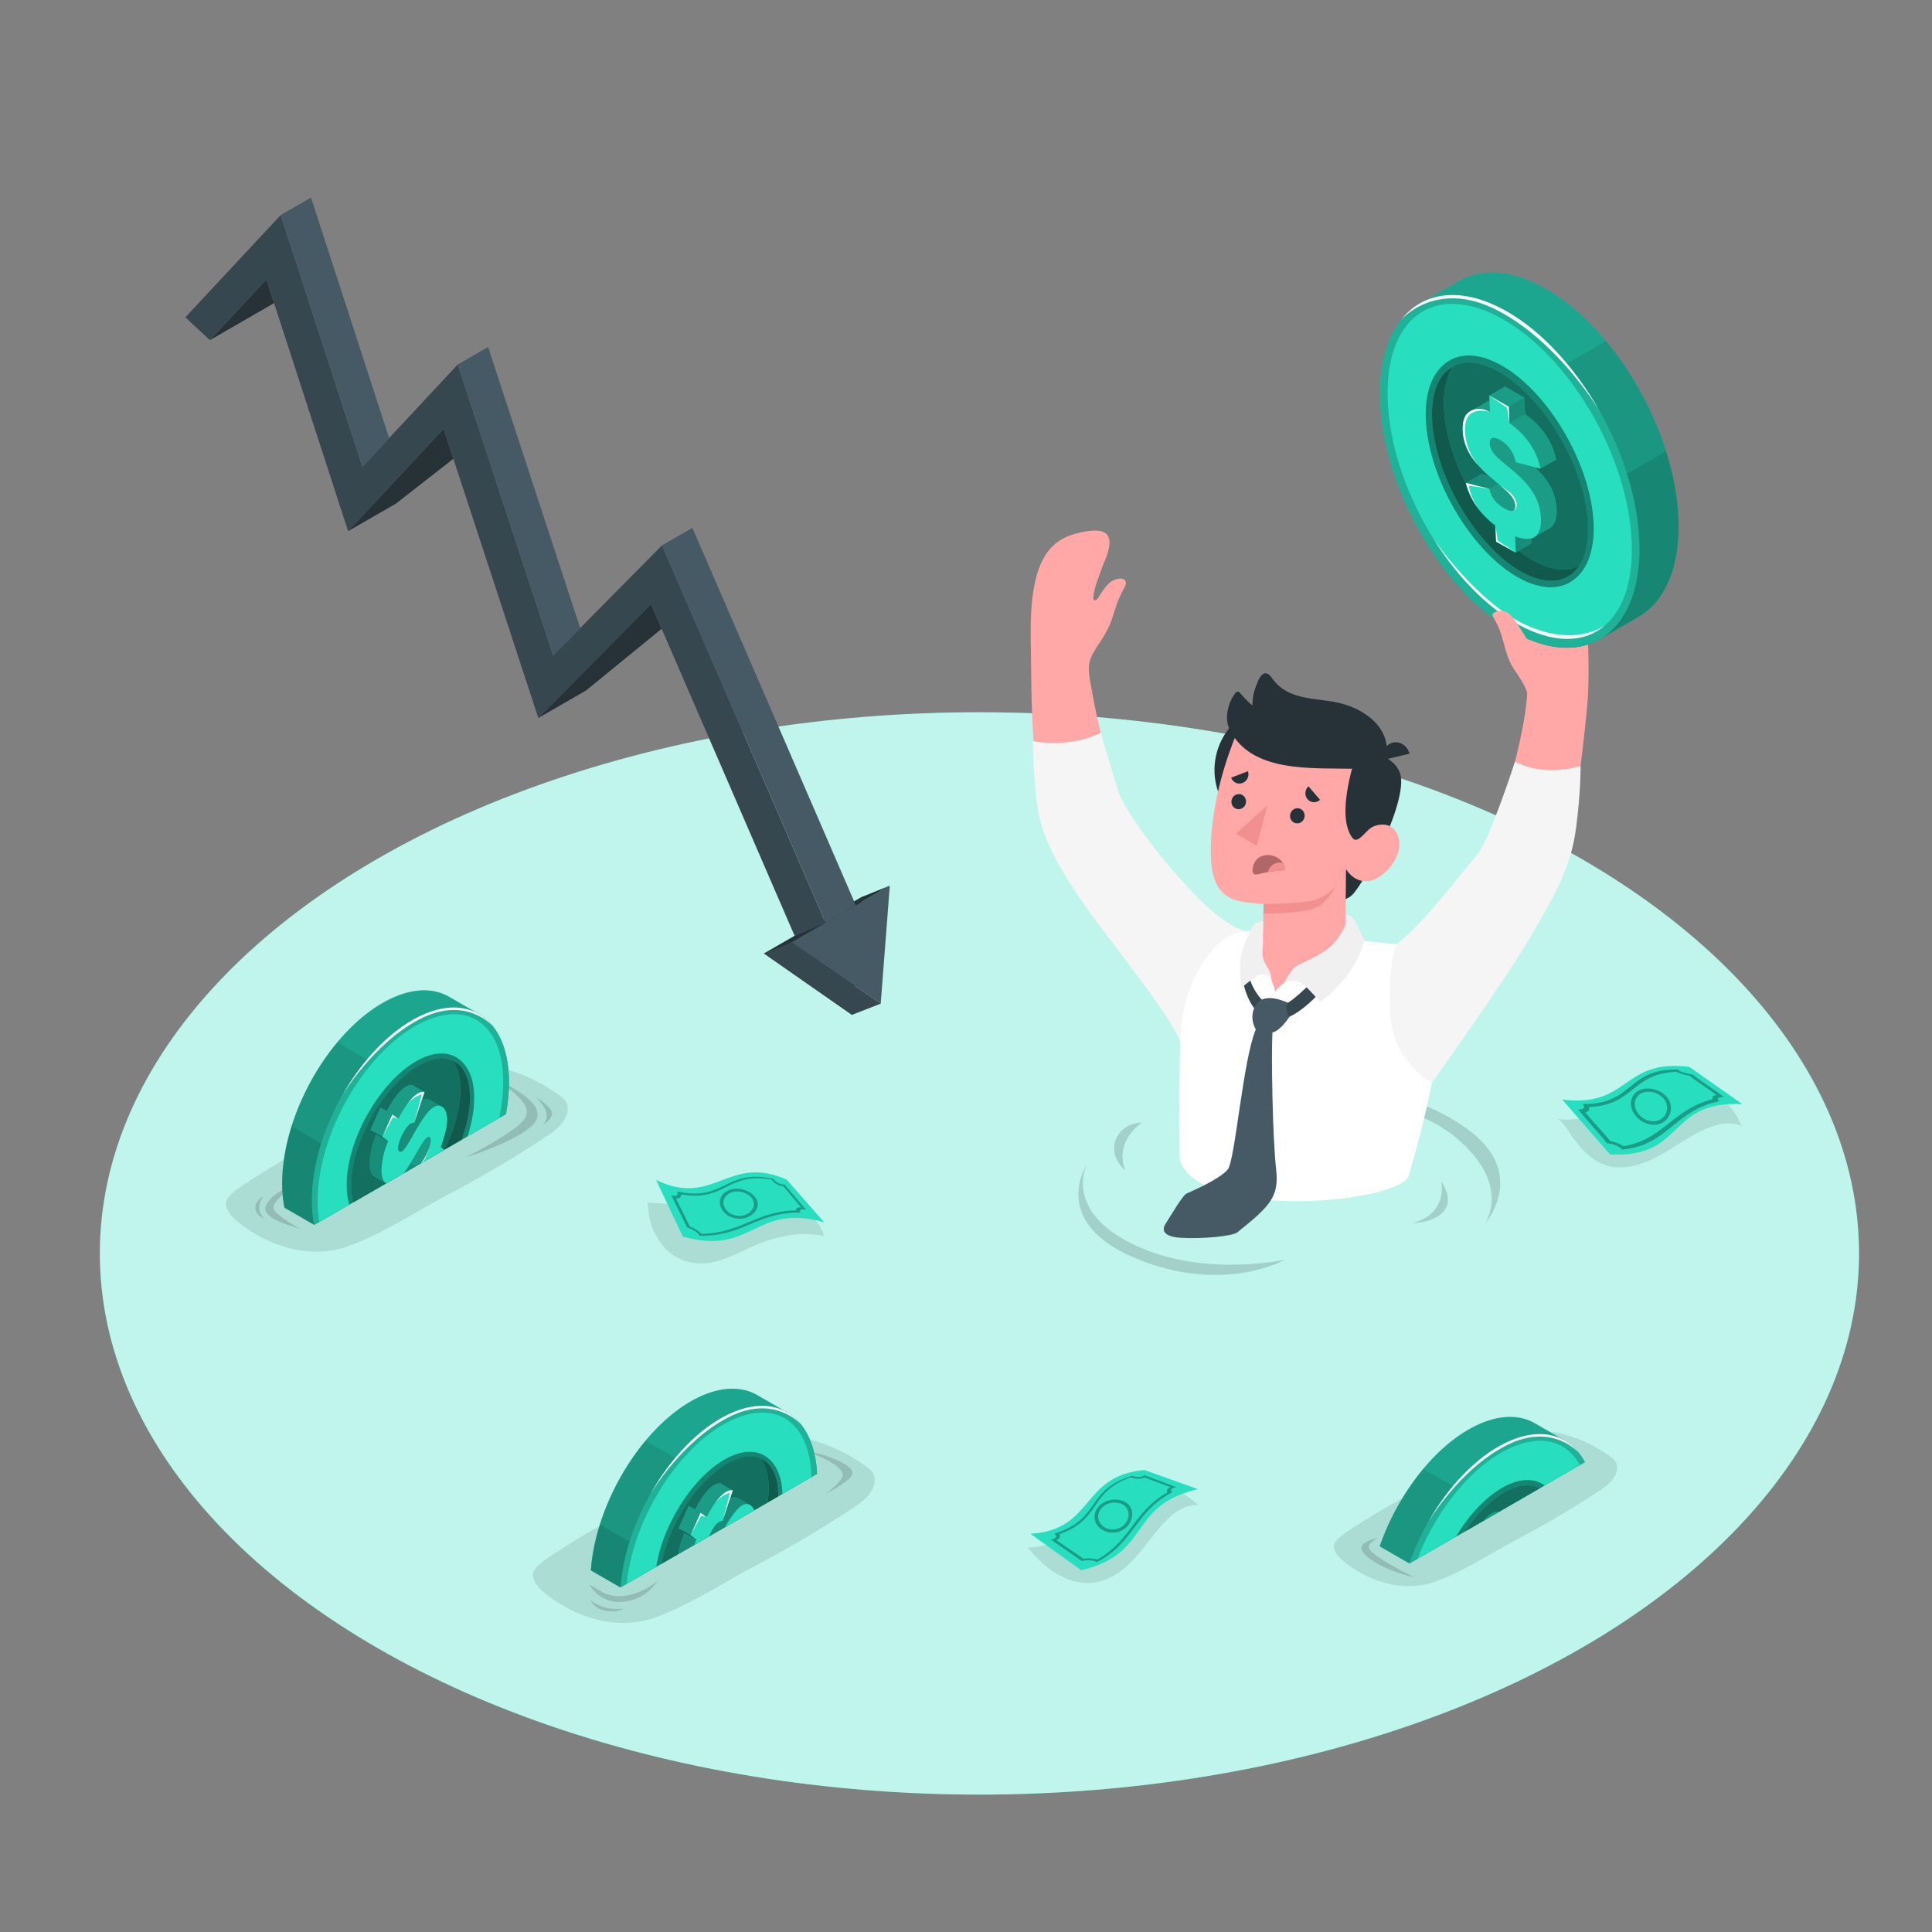 <svg xmlns="http://www.w3.org/2000/svg" xmlns:xlink="http://www.w3.org/1999/xlink" x="0px" y="0px" viewBox="0 0 500 500" style="enable-background:new 0 0 500 500;" xml:space="preserve"><rect x="0" y="0" width="500" height="500" fill="#808080" stroke="none"/><g id="Water">	<g id="Floor_7_">		<ellipse id="Floor_10_" style="fill:#27DEBF;" cx="253.477" cy="324.385" rx="227.633" ry="140.055"></ellipse>		<ellipse id="Floor_9_" style="opacity:0.7;fill:#FFFFFF;" cx="253.477" cy="324.385" rx="227.633" ry="140.055"></ellipse>	</g></g><g id="Arrow">	<g id="Arrow_1_">		<polygon style="fill:#263238;" points="197.711,246.751 223.159,232.076 220.494,262.642   "></polygon>		<polygon style="fill:#37474F;" points="213.637,238.807 171.34,141.128 143.143,169.617 118.469,94.323 93.797,120.778    72.648,55.658 47.975,82.113 54.321,88.031 68.945,72.351 90.094,137.469 114.797,110.982 139.319,185.815 168.478,156.355    205.674,242.255   "></polygon>		<g>			<polygon style="fill:#455A64;" points="72.648,55.658 80.492,51.13 100.705,113.37 93.797,120.778    "></polygon>			<polygon style="fill:#455A64;" points="126.313,89.794 118.469,94.323 143.143,169.617 150.192,162.664    "></polygon>			<polygon style="fill:#455A64;" points="179.184,136.599 171.34,141.128 213.637,238.807 221.481,234.279    "></polygon>		</g>		<g>			<polygon style="fill:#263238;" points="54.321,88.031 70.925,78.445 68.945,72.351    "></polygon>			<polygon style="fill:#263238;" points="90.094,137.469 102.441,130.352 117.335,118.727 114.797,110.982    "></polygon>			<polygon style="fill:#263238;" points="139.319,185.815 151.666,178.699 171.236,162.726 168.478,156.355    "></polygon>		</g>		<polygon style="fill:#455A64;" points="204.835,243.881 230.283,229.205 227.929,259.742   "></polygon>		<polygon style="fill:#37474F;" points="220.494,262.642 227.929,259.742 204.835,243.881 197.711,246.751   "></polygon>		<polygon style="fill:#263238;" points="223.159,232.076 230.283,229.205 221.481,234.279 221.053,233.29   "></polygon>	</g></g><g id="Coins">	<g id="Coin_5_">		<path style="opacity:0.15;" d="M152.515,410.05c2.541,1.453,4.327,2.879,7.016,3.013c3.544,0.178,7.291-1.254,10.61-3.863   c0,0-2.829,4.955-9.248,5.366C154.97,414.945,152.515,410.05,152.515,410.05z"></path>		<path style="opacity:0.15;" d="M152.909,414.155c1.574,1.348,4.829,2.695,8.419,2.102c0,0-1.284,1.163-4.447,0.63   C153.578,416.33,152.909,414.155,152.909,414.155z"></path>		<path style="opacity:0.15;" d="M209.017,375.687c5.988,2.177,9.762,4.732,9.02,6.495c-0.742,1.763-4.463,4.546-4.463,4.546   s5.113-2.783,6.505-4.361c1.392-1.577-0.088-3.062-3.987-4.732C212.191,375.966,209.017,375.687,209.017,375.687z"></path>		<path style="opacity:0.1;" d="M169.058,418.776c8.816-2.982,18.354-9.332,26.532-13.623c8.639-4.534,17.038-9.523,25.184-14.892   c2.398-1.581,4.945-3.506,5.496-6.325c0.439-2.247-0.41-3.192-2.248-4.525c-3.691-2.677-7.807-4.766-12.144-6.173   c-2.043-0.663-3.996-1.387-6.144-1.287c-2.43,0.113-4.844,0.448-7.25,0.794c-2.971,0.427-5.99,1.992-8.684,3.277   c-2.938,1.401-5.791,2.97-8.642,4.539c-6.255,3.444-12.51,6.888-18.766,10.332c-6.805,3.746-10.51,5.723-18.566,10.938   c-1.585,1.026-5.851,3.64-5.915,5.526c-0.065,1.909,1.378,3.516,2.847,4.738C148.575,418.598,159.506,422.007,169.058,418.776z"></path>		<g>			<defs>				<path id="SVGID_1_" d="M148.204,403.702l12.343,7.126l55.543-32.068c0-8.659-13.165-30.536-35.498-21.642     S149.709,392.881,148.204,403.702z"></path>			</defs>			<clipPath id="SVGID_00000037676051837384262960000005864102258653347203_">				<use xlink:href="#SVGID_1_" style="overflow:visible;"></use>			</clipPath>			<g id="XMLID_1139_" style="clip-path:url(#SVGID_00000037676051837384262960000005864102258653347203_);">				<g id="XMLID_1378_">					<path style="fill:#27DEBF;" d="M195.921,361.014c-3.992-2.271-9.249-2.244-15.176,0.607      c-14.022,6.745-26.483,26.736-27.834,44.652c-0.765,10.141,2.197,17.439,7.453,20.642c1.348,0.822,6.566,3.781,7.811,4.521      c4.016,2.386,9.348,2.405,15.372-0.493c14.022-6.745,26.484-26.736,27.834-44.652c0.777-10.3-2.29-17.666-7.701-20.789      C202.398,364.761,197.246,361.767,195.921,361.014z"></path>					<path style="opacity:0.25;" d="M195.921,361.014c-3.992-2.271-9.249-2.244-15.176,0.607      c-14.022,6.745-26.483,26.736-27.834,44.652c-0.765,10.141,2.197,17.439,7.453,20.642c1.348,0.822,6.566,3.781,7.811,4.521      c4.016,2.386,9.348,2.405,15.372-0.493c14.022-6.745,26.484-26.736,27.834-44.652c0.777-10.3-2.29-17.666-7.701-20.789      C202.398,364.761,197.246,361.767,195.921,361.014z"></path>					<path style="opacity:0.1;" d="M209.285,397.246l-42.232-24.383c-7.667,9.196-13.262,21.742-14.141,33.41      c-0.765,10.141,2.197,17.439,7.453,20.642c1.348,0.822,6.566,3.781,7.811,4.521c4.016,2.386,9.348,2.405,15.372-0.493      C194.746,425.557,204.941,411.724,209.285,397.246z"></path>					<path style="opacity:0.1;" d="M155.248,394.553c-1.229,3.901-2.046,7.859-2.337,11.721      c-0.765,10.141,2.197,17.439,7.453,20.642c1.348,0.822,6.566,3.781,7.811,4.521c4.016,2.386,9.348,2.405,15.372-0.493      c5.091-2.449,9.973-6.648,14.194-11.857L155.248,394.553z"></path>					<path id="XMLID_2429_" style="fill:#27DEBF;" d="M188.44,366.064c-14.022,6.745-26.483,26.736-27.834,44.652      c-1.351,17.916,8.921,26.972,22.943,20.227c14.022-6.745,26.483-26.736,27.834-44.652      C212.733,368.375,202.461,359.319,188.44,366.064z"></path>					<path id="XMLID_2201_" style="opacity:0.2;" d="M188.44,366.064c-14.022,6.745-26.483,26.736-27.834,44.652      c-1.351,17.916,8.921,26.972,22.943,20.227c14.022-6.745,26.483-26.736,27.834-44.652      C212.733,368.375,202.461,359.319,188.44,366.064z"></path>					<g id="XMLID_2086_">						<path id="XMLID_2174_" style="fill:#27DEBF;" d="M202.331,390.376c-0.656,5.474-2.891,11.5-6.304,16.975       c-3.41,5.47-7.611,9.771-11.822,12.102c-4.462,2.472-8.467,2.467-11.271-0.004c-2.804-2.472-3.967-7.024-3.275-12.82       c0.647-5.473,2.886-11.504,6.296-16.974c3.413-5.475,7.611-9.771,11.829-12.104c4.459-2.466,8.459-2.466,11.263,0.006       C201.852,380.03,203.019,384.586,202.331,390.376z"></path>						<path id="XMLID_2090_" style="opacity:0.4;" d="M202.331,390.376c-0.656,5.474-2.891,11.5-6.304,16.975       c-3.41,5.47-7.611,9.771-11.822,12.102c-4.462,2.472-8.467,2.467-11.271-0.004c-2.804-2.472-3.967-7.024-3.275-12.82       c0.647-5.473,2.886-11.504,6.296-16.974c3.413-5.475,7.611-9.771,11.829-12.104c4.459-2.466,8.459-2.466,11.263,0.006       C201.852,380.03,203.019,384.586,202.331,390.376z"></path>						<path id="XMLID_2087_" style="fill:#27DEBF;" d="M204.818,368.302c-3.876-3.418-9.473-3.635-15.749-0.62       c-6.542,3.154-12.967,9.402-18.076,17.599c-5.109,8.197-8.264,17.317-8.9,25.678c-0.606,8.025,1.2,14.323,5.077,17.741       c3.883,3.423,9.469,3.642,15.749,0.619c6.548-3.148,12.969-9.39,18.078-17.586c5.109-8.196,8.269-17.323,8.898-25.69       C210.496,378.024,208.7,371.725,204.818,368.302z M199.048,377.558c2.804,2.472,3.971,7.028,3.283,12.818       c-0.656,5.474-2.891,11.5-6.304,16.975c-3.41,5.47-7.611,9.771-11.822,12.102c-4.462,2.472-8.467,2.467-11.271-0.004       c-2.804-2.472-3.967-7.024-3.275-12.82c0.647-5.473,2.886-11.504,6.296-16.974c3.413-5.475,7.611-9.771,11.829-12.104       C192.244,375.086,196.244,375.086,199.048,377.558z"></path>					</g>				</g>				<g id="XMLID_565_">											<ellipse id="XMLID_1375_" transform="matrix(0.479 -0.878 0.878 0.479 -252.904 370.794)" style="opacity:0.2;" cx="185.995" cy="398.505" rx="23.514" ry="11.869"></ellipse>											<ellipse id="XMLID_1368_" transform="matrix(0.479 -0.878 0.878 0.479 -252.904 370.794)" style="fill:#27DEBF;" cx="185.995" cy="398.505" rx="23.514" ry="11.869"></ellipse>											<ellipse id="XMLID_591_" transform="matrix(0.479 -0.878 0.878 0.479 -252.904 370.794)" style="opacity:0.6;" cx="185.995" cy="398.505" rx="23.514" ry="11.869"></ellipse>					<path id="XMLID_590_" style="fill:#27DEBF;" d="M198.759,387.999c-1.292,10.878-9.13,23.452-17.506,28.084      c-3.464,1.915-6.474,2.169-8.726,1.043c-1.56-2.235-2.232-5.735-1.697-10.233c1.292-10.878,9.13-23.452,17.506-28.084      c3.464-1.916,6.475-2.169,8.726-1.044C198.622,380,199.293,383.5,198.759,387.999z"></path>					<path id="XMLID_567_" style="opacity:0.5;" d="M198.759,387.999c-1.292,10.878-9.13,23.452-17.506,28.084      c-3.464,1.915-6.474,2.169-8.726,1.043c-1.56-2.235-2.232-5.735-1.697-10.233c1.292-10.878,9.13-23.452,17.506-28.084      c3.464-1.916,6.475-2.169,8.726-1.044C198.622,380,199.293,383.5,198.759,387.999z"></path>				</g>				<g>					<path style="fill:#27DEBF;" d="M194.266,389.606c-0.659-0.481-2.294-1.311-3.086-1.782c-0.768-0.457-1.482-0.452-2.26,0.019      l0.713-2.17c-0.383-0.048-3.086-1.782-3.086-1.782c-0.383-0.048-0.775,0.014-1.159,0.144c-0.703,0.254-1.413,0.795-2.111,1.533      c-1.24,1.31-2.321,3-3.381,5.047l-1.674-0.897l-2.594,5.815l0.347,0.259l1.198,0.884c0,0-1.445,2.726-1.725,6.808      c-0.012,0.173-0.017,0.326-0.022,0.478c-0.061,1.681,0.294,2.937,1.161,3.562c-0.001,0.016-0.001,0.016-0.001,0.016      c0.652,0.467,2.667,1.505,3.087,1.766c-0.001,0.016-0.001,0.016-0.001,0.016c0.829,0.594,1.732,0.354,2.652-0.38l-0.601,1.848      l3.086,1.782c1.884-0.069,4.061-2.341,6.359-6.703l1.552,1.122l2.619-5.868l-1.552-1.122c0.971-2.557,1.55-4.816,1.661-6.587      l0.003-0.047C195.552,391.576,195.184,390.273,194.266,389.606z"></path>					<g id="XMLID_515_">						<path id="XMLID_527_" style="fill:#27DEBF;" d="M179.061,397.576l1.198,0.884c0,0-1.445,2.726-1.725,6.808       c-0.012,0.174-0.017,0.326-0.022,0.478c-0.061,1.681,0.294,2.937,1.161,3.562c-0.001,0.016-0.001,0.016-0.001,0.016       c0.924,0.662,1.941,0.293,2.969-0.648c0.087-0.08,0.181-0.181,0.268-0.26l0.029-0.027c0.094-0.1,0.188-0.201,0.282-0.302       c0.082-0.09,0.165-0.18,0.249-0.286c0.036-0.048,0.071-0.079,0.101-0.122c0.065-0.074,0.13-0.148,0.19-0.233       c0.536-0.667,1.063-1.445,1.575-2.239c0.25-0.391,0.501-0.798,0.748-1.216c0.357-0.592,0.708-1.195,1.042-1.766       c0.136-0.243,0.266-0.465,0.396-0.687c0.941-1.643,1.643-2.832,2.191-3.511c0.346-0.434,0.635-0.684,0.889-0.724       c0.138-0.023,0.266,0.008,0.386,0.09c0.467,0.341,0.463,1.512-0.625,3.955c-1.159,2.596-2.24,3.748-3.075,3.61l-2.478,7.615       c1.884-0.069,4.061-2.341,6.359-6.703l1.552,1.122l2.619-5.868l-1.552-1.122c0.971-2.557,1.551-4.816,1.661-6.587l0.003-0.047       c0.101-1.792-0.267-3.095-1.186-3.762c-2.039-1.489-4.38,1.761-6.574,5.467c-2.04,3.462-3.578,6.745-4.57,6.026       c-0.617-0.455-0.318-1.955,0.538-3.875c1.365-3.066,2.668-3.711,3.343-3.545l2.63-8.005c-0.383-0.048-0.774,0.014-1.159,0.144       c-0.702,0.254-1.413,0.795-2.111,1.533c-1.24,1.31-2.444,3.24-3.504,5.287l-1.551-1.137l-2.594,5.815L179.061,397.576z"></path>					</g>					<g>						<polygon style="fill:#F5F5F5;" points="178.714,397.317 181.474,392.231 182.858,392.639 181.308,391.502       "></polygon>						<path style="fill:#F5F5F5;" d="M188.92,386.297l-1.917,7.382l0,0l0,0l2.63-8.004c-0.383-0.048-0.774,0.014-1.159,0.144       c-0.702,0.254-1.412,0.795-2.111,1.533c-0.468,0.495-0.932,1.078-1.384,1.723c0.022-0.028,0.042-0.051,0.066-0.083       C186.595,386.937,188.92,386.297,188.92,386.297z"></path>						<path style="fill:#F5F5F5;" d="M187.286,404.958l-2.478,7.614v0l2.629-7.119c0,0,1.531-0.62,2.451-2.74       c0.85-1.959,0.979-2.624,0.979-2.624l-0.01,0.01c-0.133,0.376-0.29,0.782-0.497,1.248       C189.202,403.944,188.121,405.096,187.286,404.958z"></path>						<polygon style="fill:#F5F5F5;" points="191.167,405.87 192.631,406.639 195.338,401.124 192.719,406.991       "></polygon>					</g>					<g>						<path style="opacity:0.3;" d="M178.511,405.746c0.005-0.152,0.01-0.305,0.022-0.478c0.28-4.082,1.725-6.808,1.725-6.808       l-1.198-0.884l-0.347-0.259l2.594-5.815l1.55,1.137c1.06-2.047,2.264-3.977,3.504-5.287c0.699-0.738,1.409-1.279,2.111-1.533       c0.385-0.13,0.776-0.193,1.159-0.144l-0.345,1.051l0.345-1.051c-0.383-0.048-3.086-1.782-3.086-1.782       c-0.383-0.048-0.775,0.014-1.159,0.144c-0.703,0.254-1.413,0.795-2.111,1.533c-1.24,1.31-2.321,3-3.381,5.047l-1.674-0.897       l-2.594,5.815l0.347,0.259l1.198,0.884c0,0-1.445,2.726-1.725,6.808c-0.012,0.173-0.017,0.326-0.022,0.478       c-0.061,1.681,0.294,2.937,1.161,3.562c-0.001,0.016-0.001,0.016-0.001,0.016c0.652,0.467,2.667,1.505,3.087,1.766       C178.805,408.682,178.451,407.426,178.511,405.746z"></path>						<path style="opacity:0.3;" d="M190.361,401.348c1.088-2.443,1.092-3.614,0.625-3.955c-0.119-0.083-0.248-0.113-0.386-0.09       c-0.253,0.04-0.543,0.29-0.889,0.724c-0.548,0.678-1.25,1.867-2.191,3.511c-0.13,0.222-0.259,0.444-0.396,0.687       c-0.333,0.571-0.685,1.173-1.042,1.766c-0.246,0.417-0.498,0.825-0.748,1.216c-0.512,0.793-1.039,1.571-1.575,2.239       c-0.06,0.085-0.125,0.159-0.19,0.233c-0.03,0.043-0.065,0.074-0.101,0.122c-0.083,0.106-0.166,0.196-0.248,0.286       c-0.094,0.101-0.188,0.202-0.282,0.302l-0.029,0.027c-0.087,0.08-0.181,0.181-0.268,0.26       c-0.106,0.097-0.212,0.184-0.318,0.268c0,0,0,0,0,0l-0.601,1.848l3.086,1.782l2.478-7.615       C188.121,405.096,189.202,403.944,190.361,401.348z"></path>						<path style="opacity:0.3;" d="M183.661,397.224c-0.856,1.921-1.155,3.42-0.538,3.875c0.991,0.719,2.529-2.564,4.57-6.026       c2.193-3.706,4.535-6.956,6.574-5.467c-0.659-0.481-2.294-1.311-3.086-1.782c-0.768-0.457-1.482-0.452-2.26,0.019       l-1.917,5.835C186.328,393.513,185.026,394.158,183.661,397.224z"></path>						<path style="opacity:0.1;" d="M183.661,397.224c-0.856,1.921-1.155,3.42-0.538,3.875c0.991,0.719,2.529-2.564,4.57-6.026       c2.193-3.706,4.535-6.956,6.574-5.467c-0.659-0.481-2.294-1.311-3.086-1.782c-0.768-0.457-1.482-0.452-2.26,0.019       l-1.917,5.835C186.328,393.513,185.026,394.158,183.661,397.224z"></path>						<polygon style="opacity:0.4;" points="175.628,395.535 178.714,397.317 180.258,398.46 177.173,396.678       "></polygon>						<path style="opacity:0.1;" d="M178.533,405.267c0.28-4.082,1.725-6.808,1.725-6.808l-3.086-1.781c0,0-1.445,2.726-1.725,6.808       c-0.012,0.173-0.017,0.326-0.022,0.478c-0.061,1.681,0.294,2.937,1.161,3.562c-0.001,0.016-0.001,0.016-0.001,0.016       c0.652,0.467,2.667,1.505,3.087,1.766c-0.867-0.625-1.222-1.881-1.161-3.562C178.516,405.593,178.521,405.441,178.533,405.267       z"></path>						<path style="opacity:0.1;" d="M185.335,405.206c-0.512,0.793-1.039,1.571-1.575,2.239c-0.06,0.085-0.125,0.159-0.19,0.233       c-0.03,0.043-0.065,0.074-0.101,0.122c-0.083,0.106-0.166,0.196-0.248,0.286c-0.094,0.101-0.188,0.202-0.282,0.302       l-0.029,0.027c-0.087,0.08-0.181,0.181-0.268,0.26c-0.106,0.097-0.212,0.184-0.318,0.268c0,0,0,0,0,0l-0.601,1.848       l3.086,1.782l2.478-7.615l-1.333-0.757C185.749,404.543,185.542,404.883,185.335,405.206z"></path>					</g>				</g>				<g id="XMLID_448_">					<path id="XMLID_485_" style="fill:#F5F5F5;" d="M182.692,428.745c9.73-4.375,18.304-17.013,18.304-17.013      c-5.109,8.196-11.53,14.438-18.078,17.586c-6.28,3.023-11.866,2.803-15.749-0.619      C167.169,428.699,172.794,433.195,182.692,428.745z"></path>					<path id="XMLID_450_" style="fill:#F5F5F5;" d="M168.301,386.68c5.18-9.181,12.423-16.904,20.139-20.616      c8.024-3.86,14.82-2.545,18.913,2.643c0,0-6.885-8.112-18.956-1.855C176.325,373.109,168.301,386.68,168.301,386.68z"></path>				</g>			</g>		</g>	</g>	<g id="Coin_4_">		<path style="opacity:0.15;" d="M75.777,306.768c-4.22,3.822-5.393,4.867-4.87,6.294C71.43,314.49,77.594,318,77.594,318   s-5.581-1.564-7.527-3.056c-1.947-1.492-1.809-2.722,0-4.737C71.875,308.192,75.777,306.768,75.777,306.768z"></path>		<path style="opacity:0.15;" d="M128.627,279.337c5.779,4.413,9.73,7.429,6.597,10.894c-3.133,3.465-14.812,9.33-14.812,9.33   s11.815-3.579,16.855-7.856C142.308,287.428,136.335,283.234,128.627,279.337z"></path>		<path style="opacity:0.15;" d="M68.099,309.697c-1.152,1.632-1.68,3.792,0.288,5.664c0,0-2.322-0.768-2.304-2.832   C66.1,310.547,68.099,309.697,68.099,309.697z"></path>		<path style="opacity:0.1;" d="M89.601,322.691c8.816-2.982,18.354-9.332,26.532-13.623c8.639-4.534,17.038-9.523,25.184-14.892   c2.398-1.581,4.945-3.506,5.496-6.325c0.439-2.247-0.41-3.192-2.248-4.525c-3.691-2.677-7.807-4.766-12.144-6.173   c-2.043-0.663-3.996-1.387-6.144-1.287c-2.43,0.113-4.844,0.448-7.25,0.794c-2.971,0.427-5.99,1.992-8.683,3.277   c-2.938,1.401-5.791,2.97-8.642,4.539c-6.255,3.444-12.51,6.888-18.765,10.332c-6.805,3.747-10.509,5.723-18.566,10.938   c-1.585,1.026-5.851,3.64-5.915,5.526c-0.065,1.909,1.378,3.516,2.847,4.738C69.118,322.512,80.049,325.922,89.601,322.691z"></path>		<g>			<defs>				<path id="SVGID_00000085953344076428576680000005366044338366367166_" d="M72.046,311.649l9.258,5.344l53.979-31.165     c0,0,0.002-38.295-30.254-29.962C67.397,266.231,72.046,311.649,72.046,311.649z"></path>			</defs>			<clipPath id="SVGID_00000159458218741728975890000012532699507200122790_">				<use xlink:href="#SVGID_00000085953344076428576680000005366044338366367166_" style="overflow:visible;"></use>			</clipPath>			<g id="XMLID_1072_" style="clip-path:url(#SVGID_00000159458218741728975890000012532699507200122790_);">				<g id="XMLID_1172_">					<path style="fill:#27DEBF;" d="M116.147,257.918c-3.992-2.271-9.249-2.244-15.176,0.607      c-14.022,6.745-26.483,26.736-27.834,44.652c-0.765,10.141,2.197,17.439,7.453,20.642c1.348,0.822,6.566,3.781,7.811,4.521      c4.016,2.386,9.348,2.405,15.372-0.493c14.022-6.745,26.484-26.736,27.834-44.652c0.777-10.3-2.29-17.667-7.701-20.789      C122.623,261.666,117.471,258.672,116.147,257.918z"></path>					<path style="opacity:0.25;" d="M116.147,257.918c-3.992-2.271-9.249-2.244-15.176,0.607      c-14.022,6.745-26.483,26.736-27.834,44.652c-0.765,10.141,2.197,17.439,7.453,20.642c1.348,0.822,6.566,3.781,7.811,4.521      c4.016,2.386,9.348,2.405,15.372-0.493c14.022-6.745,26.484-26.736,27.834-44.652c0.777-10.3-2.29-17.667-7.701-20.789      C122.623,261.666,117.471,258.672,116.147,257.918z"></path>					<path style="opacity:0.1;" d="M129.51,294.15l-42.232-24.383c-7.667,9.196-13.262,21.742-14.141,33.41      c-0.765,10.141,2.197,17.439,7.453,20.642c1.348,0.822,6.566,3.781,7.811,4.521c4.016,2.386,9.348,2.405,15.373-0.493      C114.971,322.462,125.167,308.628,129.51,294.15z"></path>					<path style="opacity:0.1;" d="M75.474,291.457c-1.229,3.901-2.046,7.859-2.337,11.721c-0.765,10.141,2.197,17.439,7.453,20.642      c1.348,0.822,6.566,3.781,7.811,4.521c4.016,2.386,9.348,2.405,15.373-0.493c5.091-2.449,9.973-6.648,14.194-11.857      L75.474,291.457z"></path>					<path id="XMLID_1189_" style="fill:#27DEBF;" d="M108.665,262.968c-14.022,6.745-26.483,26.736-27.834,44.652      c-1.351,17.916,8.921,26.972,22.943,20.227c14.022-6.745,26.483-26.736,27.834-44.652      C132.959,265.28,122.687,256.223,108.665,262.968z"></path>					<path id="XMLID_1182_" style="opacity:0.2;" d="M108.665,262.968c-14.022,6.745-26.483,26.736-27.834,44.652      c-1.351,17.916,8.921,26.972,22.943,20.227c14.022-6.745,26.483-26.736,27.834-44.652      C132.959,265.28,122.687,256.223,108.665,262.968z"></path>					<g id="XMLID_1173_">						<path id="XMLID_1181_" style="fill:#27DEBF;" d="M122.557,287.281c-0.656,5.474-2.891,11.5-6.304,16.975       c-3.41,5.47-7.611,9.771-11.821,12.102c-4.462,2.472-8.467,2.467-11.271-0.004c-2.804-2.472-3.967-7.024-3.275-12.82       c0.647-5.473,2.886-11.504,6.296-16.974c3.413-5.475,7.611-9.771,11.829-12.104c4.459-2.466,8.459-2.466,11.263,0.006       C122.077,276.934,123.245,281.49,122.557,287.281z"></path>						<path id="XMLID_1177_" style="opacity:0.4;" d="M122.557,287.281c-0.656,5.474-2.891,11.5-6.304,16.975       c-3.41,5.47-7.611,9.771-11.821,12.102c-4.462,2.472-8.467,2.467-11.271-0.004c-2.804-2.472-3.967-7.024-3.275-12.82       c0.647-5.473,2.886-11.504,6.296-16.974c3.413-5.475,7.611-9.771,11.829-12.104c4.459-2.466,8.459-2.466,11.263,0.006       C122.077,276.934,123.245,281.49,122.557,287.281z"></path>						<path id="XMLID_1174_" style="fill:#27DEBF;" d="M125.043,265.206c-3.876-3.418-9.473-3.635-15.749-0.62       c-6.542,3.154-12.967,9.402-18.076,17.599c-5.109,8.196-8.265,17.317-8.9,25.678c-0.606,8.025,1.2,14.323,5.076,17.74       c3.883,3.423,9.469,3.642,15.749,0.62c6.548-3.148,12.969-9.39,18.078-17.586c5.109-8.196,8.269-17.323,8.898-25.69       C130.722,274.928,128.926,268.629,125.043,265.206z M119.273,274.462c2.804,2.472,3.971,7.028,3.283,12.819       c-0.656,5.474-2.891,11.5-6.304,16.975c-3.41,5.47-7.611,9.771-11.821,12.102c-4.462,2.472-8.467,2.467-11.271-0.004       c-2.804-2.472-3.967-7.024-3.275-12.82c0.647-5.473,2.886-11.504,6.296-16.974c3.413-5.475,7.611-9.771,11.829-12.104       C112.469,271.991,116.469,271.99,119.273,274.462z"></path>					</g>				</g>				<g id="XMLID_1149_">											<ellipse id="XMLID_1170_" transform="matrix(0.479 -0.878 0.878 0.479 -203.963 247.082)" style="opacity:0.2;" cx="106.221" cy="295.409" rx="23.514" ry="11.869"></ellipse>											<ellipse id="XMLID_1164_" transform="matrix(0.479 -0.878 0.878 0.479 -203.963 247.082)" style="fill:#27DEBF;" cx="106.221" cy="295.409" rx="23.514" ry="11.869"></ellipse>											<ellipse id="XMLID_1162_" transform="matrix(0.479 -0.878 0.878 0.479 -203.963 247.082)" style="opacity:0.6;" cx="106.221" cy="295.409" rx="23.514" ry="11.869"></ellipse>					<path id="XMLID_1152_" style="fill:#27DEBF;" d="M118.984,284.903c-1.292,10.878-9.13,23.452-17.506,28.084      c-3.463,1.915-6.474,2.169-8.726,1.043c-1.56-2.235-2.231-5.735-1.697-10.233c1.292-10.878,9.13-23.452,17.506-28.084      c3.464-1.916,6.475-2.169,8.726-1.044C118.847,276.904,119.519,280.404,118.984,284.903z"></path>					<path id="XMLID_1150_" style="opacity:0.5;" d="M118.984,284.903c-1.292,10.878-9.13,23.452-17.506,28.084      c-3.463,1.915-6.474,2.169-8.726,1.043c-1.56-2.235-2.231-5.735-1.697-10.233c1.292-10.878,9.13-23.452,17.506-28.084      c3.464-1.916,6.475-2.169,8.726-1.044C118.847,276.904,119.519,280.404,118.984,284.903z"></path>				</g>				<g>					<path style="fill:#27DEBF;" d="M114.491,286.51c-0.659-0.481-2.294-1.311-3.086-1.781c-0.768-0.457-1.482-0.452-2.26,0.019      l0.713-2.17c-0.384-0.048-3.086-1.782-3.086-1.782c-0.383-0.048-0.774,0.014-1.159,0.144c-0.702,0.254-1.413,0.795-2.111,1.533      c-1.24,1.31-2.321,3-3.381,5.047l-1.674-0.897l-2.594,5.815l0.347,0.259l1.198,0.884c0,0-1.445,2.726-1.725,6.808      c-0.012,0.173-0.017,0.326-0.022,0.478c-0.061,1.68,0.294,2.937,1.161,3.562c-0.001,0.016-0.001,0.016-0.001,0.016      c0.652,0.467,2.667,1.505,3.087,1.766c-0.001,0.016-0.001,0.016-0.001,0.016c0.829,0.594,1.733,0.354,2.653-0.38l-0.602,1.848      l3.086,1.781c1.884-0.069,4.061-2.34,6.359-6.703l1.552,1.122l2.619-5.868l-1.552-1.122c0.971-2.557,1.55-4.816,1.661-6.587      l0.003-0.047C115.777,288.481,115.41,287.177,114.491,286.51z"></path>					<g id="XMLID_1145_">						<path id="XMLID_1146_" style="fill:#27DEBF;" d="M99.286,294.48l1.198,0.884c0,0-1.445,2.726-1.726,6.808       c-0.012,0.174-0.017,0.326-0.022,0.478c-0.061,1.681,0.294,2.937,1.161,3.562c-0.001,0.016-0.001,0.016-0.001,0.016       c0.924,0.662,1.941,0.293,2.97-0.648c0.087-0.08,0.181-0.181,0.268-0.26l0.029-0.027c0.094-0.1,0.188-0.201,0.282-0.302       c0.082-0.09,0.165-0.18,0.248-0.286c0.036-0.048,0.071-0.079,0.101-0.122c0.065-0.074,0.13-0.148,0.19-0.233       c0.536-0.667,1.063-1.445,1.575-2.239c0.25-0.391,0.501-0.798,0.748-1.216c0.357-0.592,0.708-1.195,1.042-1.765       c0.136-0.243,0.266-0.465,0.396-0.687c0.941-1.643,1.643-2.832,2.191-3.511c0.346-0.434,0.635-0.684,0.889-0.724       c0.138-0.023,0.266,0.008,0.386,0.09c0.467,0.341,0.463,1.512-0.625,3.955c-1.159,2.596-2.24,3.748-3.075,3.61l-2.478,7.615       c1.884-0.069,4.061-2.341,6.359-6.703l1.552,1.122l2.62-5.868l-1.552-1.122c0.971-2.557,1.551-4.816,1.661-6.587l0.003-0.047       c0.101-1.792-0.267-3.095-1.186-3.762c-2.039-1.489-4.38,1.761-6.574,5.467c-2.04,3.462-3.578,6.745-4.569,6.026       c-0.617-0.455-0.318-1.955,0.538-3.875c1.365-3.066,2.668-3.711,3.343-3.545l2.63-8.005c-0.383-0.048-0.774,0.014-1.159,0.144       c-0.702,0.254-1.413,0.795-2.111,1.533c-1.24,1.31-2.444,3.241-3.504,5.288l-1.551-1.137l-2.594,5.815L99.286,294.48z"></path>					</g>					<g>						<polygon style="fill:#F5F5F5;" points="98.939,294.221 101.699,289.135 103.084,289.543 101.533,288.406       "></polygon>						<path style="fill:#F5F5F5;" d="M109.146,283.201l-1.917,7.382l0,0l0,0l2.63-8.004c-0.384-0.048-0.774,0.014-1.159,0.144       c-0.702,0.254-1.412,0.795-2.111,1.533c-0.468,0.495-0.932,1.079-1.384,1.723c0.022-0.028,0.042-0.051,0.066-0.083       C106.82,283.841,109.146,283.201,109.146,283.201z"></path>						<path style="fill:#F5F5F5;" d="M107.511,301.862l-2.478,7.614v0l2.629-7.119c0,0,1.531-0.62,2.451-2.74       c0.85-1.959,0.979-2.623,0.979-2.623l-0.01,0.01c-0.133,0.376-0.29,0.782-0.497,1.248       C109.427,300.848,108.346,302,107.511,301.862z"></path>						<polygon style="fill:#F5F5F5;" points="111.393,302.774 112.856,303.543 115.564,298.028 112.944,303.896       "></polygon>					</g>					<g>						<path style="opacity:0.3;" d="M98.737,302.65c0.005-0.152,0.01-0.305,0.022-0.478c0.28-4.082,1.725-6.808,1.725-6.808       l-1.198-0.884l-0.347-0.259l2.594-5.815l1.551,1.137c1.06-2.047,2.264-3.978,3.504-5.288c0.699-0.738,1.409-1.279,2.111-1.533       c0.385-0.13,0.776-0.193,1.159-0.144l-0.345,1.051l0.345-1.051c-0.384-0.048-3.086-1.782-3.086-1.782       c-0.383-0.048-0.774,0.014-1.159,0.144c-0.702,0.254-1.413,0.795-2.111,1.533c-1.24,1.31-2.321,3-3.381,5.047l-1.674-0.897       l-2.594,5.815l0.347,0.259l1.198,0.884c0,0-1.445,2.726-1.725,6.808c-0.012,0.173-0.017,0.326-0.022,0.478       c-0.061,1.68,0.294,2.937,1.161,3.562c-0.001,0.016-0.001,0.016-0.001,0.016c0.652,0.467,2.667,1.505,3.087,1.766       C99.031,305.587,98.676,304.331,98.737,302.65z"></path>						<path style="opacity:0.3;" d="M110.586,298.252c1.088-2.443,1.092-3.614,0.625-3.955c-0.119-0.083-0.248-0.113-0.386-0.09       c-0.253,0.04-0.543,0.29-0.889,0.724c-0.548,0.678-1.25,1.867-2.191,3.511c-0.13,0.222-0.259,0.444-0.396,0.687       c-0.334,0.571-0.685,1.173-1.042,1.765c-0.246,0.418-0.498,0.825-0.748,1.216c-0.512,0.793-1.039,1.571-1.575,2.239       c-0.06,0.085-0.125,0.159-0.19,0.233c-0.03,0.043-0.065,0.074-0.101,0.122c-0.083,0.106-0.166,0.196-0.248,0.286       c-0.094,0.101-0.188,0.202-0.282,0.302l-0.029,0.027c-0.087,0.08-0.181,0.181-0.268,0.26       c-0.106,0.097-0.212,0.184-0.318,0.268c0,0,0,0,0,0l-0.602,1.848l3.086,1.781l2.478-7.615       C108.346,302,109.427,300.848,110.586,298.252z"></path>						<path style="opacity:0.3;" d="M103.886,294.128c-0.856,1.921-1.155,3.42-0.538,3.875c0.991,0.719,2.529-2.564,4.569-6.026       c2.193-3.705,4.535-6.955,6.574-5.467c-0.659-0.481-2.294-1.311-3.086-1.781c-0.768-0.457-1.482-0.452-2.26,0.019       l-1.917,5.835C106.553,290.418,105.251,291.062,103.886,294.128z"></path>						<path style="opacity:0.1;" d="M103.886,294.128c-0.856,1.921-1.155,3.42-0.538,3.875c0.991,0.719,2.529-2.564,4.569-6.026       c2.193-3.705,4.535-6.955,6.574-5.467c-0.659-0.481-2.294-1.311-3.086-1.781c-0.768-0.457-1.482-0.452-2.26,0.019       l-1.917,5.835C106.553,290.418,105.251,291.062,103.886,294.128z"></path>						<polygon style="opacity:0.4;" points="95.853,292.44 98.939,294.221 100.484,295.364 97.398,293.582       "></polygon>						<path style="opacity:0.1;" d="M98.758,302.172c0.28-4.082,1.725-6.808,1.725-6.808l-3.086-1.782c0,0-1.445,2.726-1.725,6.808       c-0.012,0.173-0.017,0.326-0.022,0.478c-0.061,1.68,0.294,2.937,1.161,3.562c-0.001,0.016-0.001,0.016-0.001,0.016       c0.652,0.467,2.667,1.505,3.087,1.766c-0.867-0.625-1.222-1.881-1.161-3.562C98.742,302.497,98.747,302.345,98.758,302.172z"></path>						<path style="opacity:0.1;" d="M105.561,302.11c-0.512,0.793-1.039,1.571-1.575,2.239c-0.06,0.085-0.125,0.159-0.19,0.233       c-0.03,0.043-0.065,0.074-0.101,0.122c-0.083,0.106-0.166,0.196-0.248,0.286c-0.094,0.101-0.188,0.202-0.282,0.302       l-0.029,0.027c-0.087,0.08-0.181,0.181-0.268,0.26c-0.106,0.097-0.212,0.184-0.318,0.268c0,0,0,0,0,0l-0.602,1.848       l3.086,1.781l2.478-7.615l-1.332-0.757C105.974,301.447,105.767,301.787,105.561,302.11z"></path>					</g>				</g>				<g id="XMLID_1142_">					<path id="XMLID_1144_" style="fill:#F5F5F5;" d="M102.917,325.649c9.73-4.375,18.304-17.013,18.304-17.013      c-5.109,8.196-11.53,14.438-18.078,17.586c-6.28,3.023-11.866,2.803-15.749-0.62C87.395,325.603,93.02,330.099,102.917,325.649      z"></path>					<path id="XMLID_1143_" style="fill:#F5F5F5;" d="M88.526,283.584c5.18-9.181,12.423-16.904,20.139-20.616      c8.024-3.86,14.82-2.545,18.913,2.643c0,0-6.884-8.112-18.956-1.855C96.55,270.013,88.526,283.584,88.526,283.584z"></path>				</g>			</g>		</g>		<path style="opacity:0.15;" d="M138.569,283.932c2.368,2.029,4.127,5.074,1.894,7.171c0,0,2.638-1.421,2.368-3.179   C142.56,286.164,138.569,283.932,138.569,283.932z"></path>	</g>	<g id="Coin_3_">		<path style="opacity:0.1;" d="M371.016,409.474c7.308-2.472,15.214-7.735,21.993-11.293c7.161-3.758,14.123-7.894,20.876-12.344   c1.988-1.31,4.099-2.906,4.556-5.243c0.364-1.863-0.34-2.646-1.863-3.751c-3.06-2.219-6.471-3.951-10.066-5.117   c-1.694-0.55-3.312-1.15-5.093-1.067c-2.014,0.094-4.015,0.371-6.01,0.658c-2.463,0.354-4.965,1.651-7.198,2.716   c-2.435,1.162-4.801,2.462-7.163,3.763c-5.185,2.855-10.37,5.71-15.555,8.565c-5.641,3.106-8.712,4.744-15.39,9.067   c-1.314,0.85-4.85,3.017-4.903,4.581c-0.054,1.583,1.143,2.915,2.36,3.928C354.038,409.327,363.099,412.153,371.016,409.474z"></path>		<g>			<defs>				<path id="SVGID_00000109720463452806871270000005449347104848207778_" d="M352.4,397.502l12.343,7.126l55.543-32.068     c0-8.659-13.165-30.536-35.498-21.642C362.456,359.812,353.905,386.682,352.4,397.502z"></path>			</defs>			<clipPath id="SVGID_00000133499904380785997710000001782592593753327259_">				<use xlink:href="#SVGID_00000109720463452806871270000005449347104848207778_" style="overflow:visible;"></use>			</clipPath>			<g id="XMLID_670_" style="clip-path:url(#SVGID_00000133499904380785997710000001782592593753327259_);">				<g id="XMLID_867_">					<path style="fill:#27DEBF;" d="M397.187,368.316c-3.992-2.271-9.249-2.244-15.176,0.607      c-14.022,6.745-26.483,26.736-27.834,44.652c-0.765,10.141,2.197,17.439,7.453,20.642c1.348,0.822,6.566,3.781,7.811,4.521      c4.016,2.386,9.348,2.405,15.372-0.493c14.022-6.745,26.483-26.736,27.834-44.652c0.776-10.3-2.29-17.667-7.701-20.789      C403.663,372.063,398.511,369.069,397.187,368.316z"></path>					<path style="opacity:0.25;" d="M397.187,368.316c-3.992-2.271-9.249-2.244-15.176,0.607      c-14.022,6.745-26.483,26.736-27.834,44.652c-0.765,10.141,2.197,17.439,7.453,20.642c1.348,0.822,6.566,3.781,7.811,4.521      c4.016,2.386,9.348,2.405,15.372-0.493c14.022-6.745,26.483-26.736,27.834-44.652c0.776-10.3-2.29-17.667-7.701-20.789      C403.663,372.063,398.511,369.069,397.187,368.316z"></path>					<path style="opacity:0.1;" d="M410.551,404.548l-42.232-24.383c-7.667,9.196-13.262,21.742-14.141,33.41      c-0.765,10.141,2.197,17.439,7.453,20.642c1.349,0.822,6.566,3.781,7.811,4.521c4.016,2.386,9.348,2.405,15.372-0.493      C396.011,432.859,406.207,419.026,410.551,404.548z"></path>					<path style="opacity:0.1;" d="M356.514,401.855c-1.228,3.901-2.046,7.859-2.337,11.721      c-0.765,10.141,2.197,17.439,7.453,20.642c1.349,0.822,6.566,3.781,7.811,4.521c4.016,2.386,9.348,2.405,15.372-0.493      c5.091-2.449,9.973-6.648,14.194-11.857L356.514,401.855z"></path>					<path id="XMLID_1070_" style="fill:#27DEBF;" d="M389.705,373.366c-14.022,6.745-26.483,26.736-27.834,44.652      c-1.351,17.916,8.921,26.972,22.943,20.227c14.022-6.745,26.483-26.736,27.834-44.652      C413.999,375.677,403.727,366.621,389.705,373.366z"></path>					<path id="XMLID_1042_" style="opacity:0.2;" d="M389.705,373.366c-14.022,6.745-26.483,26.736-27.834,44.652      c-1.351,17.916,8.921,26.972,22.943,20.227c14.022-6.745,26.483-26.736,27.834-44.652      C413.999,375.677,403.727,366.621,389.705,373.366z"></path>					<g id="XMLID_990_">						<path id="XMLID_1040_" style="fill:#27DEBF;" d="M403.597,397.678c-0.656,5.474-2.891,11.5-6.304,16.975       c-3.41,5.47-7.611,9.771-11.821,12.102c-4.462,2.472-8.467,2.467-11.271-0.004c-2.804-2.472-3.967-7.024-3.275-12.82       c0.647-5.473,2.886-11.504,6.296-16.974c3.413-5.475,7.611-9.771,11.829-12.104c4.459-2.466,8.459-2.466,11.263,0.006       C403.117,387.332,404.285,391.888,403.597,397.678z"></path>						<path id="XMLID_1038_" style="opacity:0.4;" d="M403.597,397.678c-0.656,5.474-2.891,11.5-6.304,16.975       c-3.41,5.47-7.611,9.771-11.821,12.102c-4.462,2.472-8.467,2.467-11.271-0.004c-2.804-2.472-3.967-7.024-3.275-12.82       c0.647-5.473,2.886-11.504,6.296-16.974c3.413-5.475,7.611-9.771,11.829-12.104c4.459-2.466,8.459-2.466,11.263,0.006       C403.117,387.332,404.285,391.888,403.597,397.678z"></path>						<path id="XMLID_1015_" style="fill:#27DEBF;" d="M406.083,375.604c-3.876-3.418-9.473-3.635-15.749-0.62       c-6.542,3.154-12.967,9.402-18.076,17.599c-5.109,8.196-8.265,17.317-8.9,25.678c-0.606,8.025,1.2,14.323,5.077,17.74       c3.883,3.423,9.469,3.642,15.749,0.62c6.548-3.148,12.969-9.39,18.078-17.586c5.109-8.196,8.269-17.323,8.898-25.69       C411.762,385.326,409.966,379.027,406.083,375.604z M400.314,384.86c2.804,2.472,3.971,7.028,3.283,12.819       c-0.656,5.474-2.891,11.5-6.304,16.975c-3.41,5.47-7.611,9.771-11.821,12.102c-4.462,2.472-8.467,2.467-11.271-0.004       c-2.804-2.472-3.967-7.024-3.275-12.82c0.647-5.473,2.886-11.504,6.296-16.974c3.413-5.475,7.611-9.771,11.829-12.104       C393.509,382.388,397.51,382.388,400.314,384.86z"></path>					</g>				</g>				<g id="XMLID_849_">					<path id="XMLID_865_" style="opacity:0.2;" d="M389.601,386.111c8.376-4.633,14.119,0.43,12.826,11.308      c-1.292,10.878-9.13,23.452-17.506,28.084c-8.376,4.632-14.118-0.43-12.826-11.308      C373.387,403.317,381.225,390.743,389.601,386.111z"></path>					<path id="XMLID_864_" style="fill:#27DEBF;" d="M389.601,386.111c8.376-4.633,14.119,0.43,12.826,11.308      c-1.292,10.878-9.13,23.452-17.506,28.084c-8.376,4.632-14.118-0.43-12.826-11.308      C373.387,403.317,381.225,390.743,389.601,386.111z"></path>					<path id="XMLID_859_" style="opacity:0.6;" d="M389.601,386.111c8.376-4.633,14.119,0.43,12.826,11.308      c-1.292,10.878-9.13,23.452-17.506,28.084c-8.376,4.632-14.118-0.43-12.826-11.308      C373.387,403.317,381.225,390.743,389.601,386.111z"></path>					<path id="XMLID_857_" style="fill:#27DEBF;" d="M400.024,395.301c-1.292,10.878-9.13,23.452-17.506,28.084      c-3.463,1.915-6.474,2.169-8.726,1.043c-1.56-2.235-2.232-5.735-1.697-10.233c1.292-10.878,9.13-23.452,17.506-28.084      c3.464-1.916,6.474-2.169,8.726-1.044C399.887,387.302,400.559,390.802,400.024,395.301z"></path>					<path id="XMLID_850_" style="opacity:0.5;" d="M400.024,395.301c-1.292,10.878-9.13,23.452-17.506,28.084      c-3.463,1.915-6.474,2.169-8.726,1.043c-1.56-2.235-2.232-5.735-1.697-10.233c1.292-10.878,9.13-23.452,17.506-28.084      c3.464-1.916,6.474-2.169,8.726-1.044C399.887,387.302,400.559,390.802,400.024,395.301z"></path>				</g>				<g>					<path style="fill:#27DEBF;" d="M395.531,396.908c-0.659-0.481-2.294-1.311-3.086-1.781c-0.768-0.457-1.482-0.452-2.26,0.019      l0.713-2.17c-0.383-0.048-3.086-1.782-3.086-1.782c-0.383-0.048-0.775,0.014-1.159,0.144c-0.703,0.254-1.413,0.795-2.111,1.533      c-1.24,1.31-2.321,3-3.381,5.047l-1.674-0.897l-2.594,5.815l0.347,0.259l1.198,0.884c0,0-1.445,2.726-1.725,6.808      c-0.012,0.173-0.017,0.326-0.022,0.478c-0.061,1.68,0.294,2.937,1.161,3.562c-0.001,0.016-0.001,0.016-0.001,0.016      c0.652,0.467,2.667,1.505,3.087,1.766c-0.001,0.016-0.001,0.016-0.001,0.016c0.829,0.594,1.733,0.354,2.652-0.38l-0.602,1.848      l3.086,1.782c1.884-0.069,4.061-2.341,6.359-6.703l1.552,1.122l2.619-5.868l-1.552-1.122c0.971-2.557,1.55-4.816,1.661-6.587      l0.003-0.047C396.818,398.878,396.45,397.575,395.531,396.908z"></path>					<g id="XMLID_749_">						<path id="XMLID_751_" style="fill:#27DEBF;" d="M380.326,404.878l1.198,0.884c0,0-1.445,2.726-1.725,6.808       c-0.012,0.174-0.017,0.326-0.022,0.478c-0.061,1.681,0.294,2.937,1.161,3.562c-0.001,0.016-0.001,0.016-0.001,0.016       c0.924,0.662,1.941,0.293,2.97-0.648c0.087-0.08,0.181-0.181,0.268-0.26l0.029-0.027c0.094-0.1,0.188-0.201,0.282-0.302       c0.082-0.09,0.165-0.18,0.249-0.286c0.036-0.048,0.071-0.079,0.101-0.122c0.065-0.074,0.13-0.148,0.19-0.233       c0.536-0.667,1.063-1.445,1.575-2.239c0.25-0.391,0.501-0.798,0.748-1.216c0.357-0.592,0.708-1.195,1.042-1.766       c0.136-0.243,0.266-0.465,0.396-0.687c0.941-1.643,1.643-2.832,2.191-3.511c0.346-0.434,0.635-0.684,0.888-0.724       c0.138-0.023,0.266,0.008,0.386,0.09c0.467,0.341,0.463,1.512-0.625,3.955c-1.159,2.596-2.24,3.748-3.075,3.61l-2.478,7.615       c1.884-0.069,4.061-2.341,6.359-6.703l1.552,1.122l2.62-5.868l-1.552-1.122c0.971-2.557,1.551-4.816,1.661-6.587l0.003-0.047       c0.101-1.792-0.267-3.095-1.186-3.762c-2.039-1.489-4.38,1.761-6.574,5.467c-2.04,3.462-3.578,6.745-4.57,6.026       c-0.617-0.455-0.318-1.955,0.538-3.875c1.365-3.066,2.668-3.711,3.343-3.545l2.63-8.005c-0.383-0.048-0.775,0.014-1.159,0.144       c-0.702,0.254-1.413,0.795-2.111,1.533c-1.24,1.31-2.444,3.241-3.504,5.288l-1.551-1.137l-2.594,5.815L380.326,404.878z"></path>					</g>					<g>						<polygon style="fill:#F5F5F5;" points="379.979,404.619 382.739,399.533 384.124,399.941 382.573,398.804       "></polygon>						<path style="fill:#F5F5F5;" d="M390.186,393.599l-1.917,7.382l0,0l0,0l2.63-8.004c-0.383-0.048-0.774,0.014-1.159,0.144       c-0.702,0.254-1.413,0.795-2.111,1.533c-0.469,0.495-0.932,1.079-1.384,1.723c0.022-0.028,0.042-0.051,0.066-0.083       C387.86,394.239,390.186,393.599,390.186,393.599z"></path>						<path style="fill:#F5F5F5;" d="M388.552,412.26l-2.478,7.614v0l2.629-7.119c0,0,1.531-0.62,2.451-2.74       c0.85-1.959,0.98-2.623,0.98-2.623l-0.01,0.01c-0.133,0.376-0.29,0.782-0.497,1.248       C390.468,411.246,389.387,412.398,388.552,412.26z"></path>						<polygon style="fill:#F5F5F5;" points="392.433,413.172 393.897,413.941 396.604,408.425 393.984,414.293       "></polygon>					</g>					<g>						<path style="opacity:0.3;" d="M379.777,413.048c0.005-0.152,0.01-0.305,0.022-0.478c0.28-4.082,1.725-6.808,1.725-6.808       l-1.198-0.884l-0.347-0.259l2.594-5.815l1.551,1.137c1.06-2.047,2.264-3.977,3.504-5.288c0.699-0.738,1.409-1.279,2.111-1.533       c0.385-0.13,0.776-0.193,1.159-0.144l-0.345,1.051l0.345-1.051c-0.383-0.048-3.086-1.782-3.086-1.782       c-0.383-0.048-0.775,0.014-1.159,0.144c-0.703,0.254-1.413,0.795-2.111,1.533c-1.24,1.31-2.321,3-3.381,5.047l-1.674-0.897       l-2.594,5.815l0.347,0.259l1.198,0.884c0,0-1.445,2.726-1.725,6.808c-0.012,0.173-0.017,0.326-0.022,0.478       c-0.061,1.68,0.294,2.937,1.161,3.562c-0.001,0.016-0.001,0.016-0.001,0.016c0.652,0.467,2.667,1.505,3.087,1.766       C380.071,415.984,379.716,414.728,379.777,413.048z"></path>						<path style="opacity:0.3;" d="M391.626,408.65c1.088-2.443,1.092-3.614,0.625-3.955c-0.119-0.083-0.248-0.113-0.386-0.09       c-0.253,0.04-0.543,0.29-0.889,0.724c-0.547,0.678-1.25,1.867-2.191,3.511c-0.13,0.222-0.259,0.444-0.396,0.687       c-0.333,0.571-0.685,1.173-1.042,1.765c-0.246,0.418-0.498,0.825-0.748,1.216c-0.512,0.793-1.039,1.571-1.575,2.239       c-0.06,0.085-0.125,0.159-0.19,0.233c-0.03,0.043-0.065,0.074-0.101,0.122c-0.083,0.106-0.166,0.196-0.249,0.286       c-0.094,0.101-0.188,0.202-0.282,0.302l-0.029,0.027c-0.087,0.08-0.181,0.181-0.268,0.26       c-0.106,0.097-0.212,0.184-0.318,0.268c0,0,0,0,0,0l-0.602,1.848l3.086,1.781l2.478-7.615       C389.387,412.398,390.468,411.246,391.626,408.65z"></path>						<path style="opacity:0.3;" d="M384.926,404.526c-0.856,1.921-1.155,3.42-0.538,3.875c0.991,0.719,2.529-2.564,4.569-6.026       c2.193-3.706,4.535-6.956,6.574-5.467c-0.659-0.481-2.294-1.311-3.086-1.781c-0.768-0.457-1.482-0.452-2.26,0.019       l-1.917,5.835C387.594,400.815,386.291,401.46,384.926,404.526z"></path>						<path style="opacity:0.1;" d="M384.926,404.526c-0.856,1.921-1.155,3.42-0.538,3.875c0.991,0.719,2.529-2.564,4.569-6.026       c2.193-3.706,4.535-6.956,6.574-5.467c-0.659-0.481-2.294-1.311-3.086-1.781c-0.768-0.457-1.482-0.452-2.26,0.019       l-1.917,5.835C387.594,400.815,386.291,401.46,384.926,404.526z"></path>						<polygon style="opacity:0.4;" points="376.893,402.837 379.979,404.619 381.524,405.762 378.438,403.98       "></polygon>						<path style="opacity:0.1;" d="M379.799,412.569c0.28-4.082,1.725-6.808,1.725-6.808l-3.086-1.782c0,0-1.445,2.726-1.725,6.808       c-0.012,0.173-0.017,0.326-0.022,0.478c-0.061,1.68,0.294,2.937,1.161,3.562c-0.001,0.016-0.001,0.016-0.001,0.016       c0.652,0.467,2.667,1.505,3.087,1.766c-0.867-0.625-1.222-1.881-1.161-3.562C379.782,412.895,379.787,412.743,379.799,412.569       z"></path>						<path style="opacity:0.1;" d="M386.601,412.508c-0.512,0.793-1.039,1.571-1.575,2.239c-0.06,0.085-0.125,0.159-0.19,0.233       c-0.03,0.043-0.065,0.074-0.101,0.122c-0.083,0.106-0.166,0.196-0.249,0.286c-0.094,0.101-0.188,0.202-0.282,0.302       l-0.029,0.027c-0.087,0.08-0.181,0.181-0.268,0.26c-0.106,0.097-0.212,0.184-0.318,0.268c0,0,0,0,0,0l-0.602,1.848       l3.086,1.781l2.478-7.615l-1.333-0.757C387.014,411.845,386.808,412.185,386.601,412.508z"></path>					</g>				</g>				<g id="XMLID_671_">					<path id="XMLID_748_" style="fill:#F5F5F5;" d="M383.957,436.047c9.73-4.375,18.304-17.013,18.304-17.013      c-5.109,8.196-11.53,14.438-18.078,17.586c-6.28,3.023-11.866,2.803-15.749-0.62      C368.435,436.001,374.06,440.497,383.957,436.047z"></path>					<path id="XMLID_672_" style="fill:#F5F5F5;" d="M369.566,393.982c5.18-9.181,12.423-16.904,20.139-20.616      c8.024-3.86,14.82-2.545,18.913,2.644c0,0-6.884-8.112-18.956-1.855C377.59,380.411,369.566,393.982,369.566,393.982z"></path>				</g>			</g>		</g>		<path style="opacity:0.15;" d="M356.604,397.942c-2.758,1.779-3.302,2.549-0.34,4.724c2.962,2.175,9.857,5.598,9.857,5.598   s-7.027-1.548-11.386-4.69C350.378,400.432,352.487,399.131,356.604,397.942z"></path>	</g></g><g id="Bills">	<g id="Bills_5_">		<path style="opacity:0.1;" d="M279.868,394.937c-4.066,3.06-8.85,5.497-13.938,5.571c2.209,2.646,4.687,5.127,7.663,6.866   c2.977,1.739,6.505,2.694,9.908,2.145c3.97-0.641,7.369-3.227,10.093-6.184c2.724-2.957,4.947-6.349,7.692-9.287   c2.361-2.528,5.493-4.833,8.936-4.509c-2.398-1.928-4.846-3.845-7.63-5.156c-3.835-1.806-7.818-1.953-11.226,0.772   C287.454,388.283,283.889,391.91,279.868,394.937z"></path>		<g id="XMLID_612_">			<path id="XMLID_668_" style="fill:#27DEBF;" d="M309.99,385.379c-18.267,4.262-11.908,16.73-30.175,20.992    c-5.26-3.772-7.89-5.657-13.149-9.429c16.71-1.035,12.879-14.984,29.489-16.508C301.689,382.412,304.455,383.401,309.99,385.379z    "></path>			<path style="opacity:0.3;" d="M302.168,386.183c-9.048,5.22-9.13,12.222-18.18,17.442c-0.952-0.333-2.242-0.385-3.546-0.216    c-2.802-1.922-4.202-2.884-7.004-4.806c0.432-0.191,0.71-0.44,0.825-0.72c0.115-0.28,0.059-0.567-0.139-0.832    c11.099-3.884,7.469-10.85,18.569-14.733c0.949,0.445,2.471,0.572,3.523,0.036c2.838,1.082,3.866,1.474,6.704,2.556    c-0.447,0.184-0.739,0.404-0.865,0.634C301.929,385.775,301.976,385.997,302.168,386.183 M303.465,386.129    c-0.817-0.321-0.509-0.949,0.93-1.275c-3.249-1.216-4.874-1.824-8.123-3.041c-1.124,0.685-2.476,0.455-3.293,0.134    c-12.216,3.703-7.908,11.244-20.125,14.947c0.816,0.55,0.535,1.308-0.848,1.576c3.178,2.208,4.767,3.312,7.945,5.519    c1.433-0.325,3.075-0.246,3.888,0.301C293.891,398.938,293.414,391.481,303.465,386.129L303.465,386.129z"></path>			<g style="opacity:0.3;">				<path d="M284.12,390.131c1.483-1.947,4.64-2.59,6.844-1.536c2.204,1.055,2.661,3.623,1.228,5.835     c-1.433,2.212-4.597,2.852-6.844,1.536C283.101,394.65,282.637,392.078,284.12,390.131z M291.428,394.024     c1.166-1.773,0.749-3.88-1.04-4.754c-1.789-0.875-4.304-0.33-5.503,1.269c-1.199,1.599-0.778,3.707,1.041,4.754     C287.744,396.34,290.262,395.797,291.428,394.024z"></path>			</g>		</g>	</g>	<g id="Bills_4_">		<path style="opacity:0.1;" d="M167.73,311.203c-0.041-0.004-0.082-0.007-0.122-0.011c0.211,2.735,0.557,5.856,2.029,8.247   c1.081,2.133,2.62,4.064,4.6,5.404c2.515,1.703,5.664,2.377,8.685,2.069c4.344-0.441,8.228-2.762,12.232-4.502   c5.702-2.478,12.1-3.835,18.175-2.51c-2.249-6.951-9.705-10.009-16.436-10.226c-2.105-0.068-4.32,0.619-6.42,0.919   c-2.364,0.337-4.74,0.589-7.122,0.755c-4.764,0.332-9.553,0.32-14.315-0.039C168.6,311.277,168.165,311.241,167.73,311.203z"></path>		<g id="XMLID_573_">			<path id="XMLID_608_" style="fill:#27DEBF;" d="M213.292,316.33c-18.038-5.145-18.534,8.842-36.572,3.697    c-2.766-5.851-4.15-8.777-6.915-14.629c15.11,7.21,18.535-6.845,33.795-0.11C207.477,309.705,209.415,311.914,213.292,316.33z"></path>			<path style="opacity:0.3;" d="M206.065,313.235c-10.445,0.17-14.089,5.913-24.534,6.081c-0.671-0.754-1.772-1.425-2.995-1.911    c-1.516-3.041-2.102-4.224-3.617-7.265c0.47,0.043,0.835-0.04,1.071-0.228c0.236-0.189,0.327-0.467,0.282-0.795    c11.588,1.995,11.798-5.858,23.387-3.862c0.614,0.85,1.882,1.7,3.062,1.742c1.956,2.324,2.664,3.166,4.62,5.49    c-0.481-0.056-0.842-0.005-1.064,0.135C206.054,312.762,205.987,312.979,206.065,313.235 M207.225,313.818    c-0.559-0.677,0.016-1.076,1.432-0.663c-2.25-2.641-3.374-3.962-5.624-6.603c-1.315,0.053-2.385-0.805-2.944-1.482    c-12.478-2.695-12.373,5.988-24.851,3.293c0.447,0.877-0.167,1.403-1.507,0.965c1.706,3.473,2.387,4.872,4.094,8.346    c1.41,0.412,2.808,1.278,3.252,2.151C192.463,320.028,195.839,313.615,207.225,313.818L207.225,313.818z"></path>			<g style="opacity:0.3;">				<path d="M188.681,307.994c2.242-0.886,5.314-0.01,6.729,1.789c1.415,1.799,0.567,4.027-1.76,5.145     c-2.327,1.118-5.404,0.235-6.728-1.789S186.439,308.88,188.681,307.994z M193.178,314.272c1.881-0.889,2.539-2.734,1.399-4.21     c-1.139-1.475-3.602-2.148-5.427-1.412c-1.824,0.736-2.48,2.585-1.399,4.21C188.833,314.485,191.298,315.161,193.178,314.272z"></path>			</g>		</g>	</g>	<g id="Bills_3_">		<path style="opacity:0.1;" d="M419.175,286.13c-5.429,2.302-10.418,4.231-16.489,3.418c1.72,0.231,3.353,3.419,4.271,4.716   c2.866,4.05,6.579,7.713,11.844,7.879c3.347,0.105,6.63-1.005,9.613-2.527c2.983-1.522,5.733-3.457,8.615-5.163   c4.032-2.387,9.141-4.919,13.868-3.026c-0.413-0.165-1.236-2.379-1.542-2.842c-0.666-1.008-1.43-1.95-2.272-2.817   c-1.626-1.673-3.547-3.06-5.645-4.08c-1.857-0.903-4.139-1.944-6.252-1.888c-2.299,0.061-4.701,1.281-6.775,2.16   C425.302,283.279,422.286,284.811,419.175,286.13z"></path>		<g id="XMLID_303_">			<path id="XMLID_569_" style="fill:#27DEBF;" d="M450.885,285.73c-19.708-0.905-14.5,13.949-34.208,13.043    c-4.944-5.684-7.416-8.526-12.36-14.209c17.576,2.172,15.305-10.627,32.881-8.455    C442.672,279.957,445.411,281.881,450.885,285.73z"></path>			<g style="opacity:0.3;">				<path d="M443.219,284.487c-10.311,2.563-12.985,10.599-23.076,12.141c-0.9-0.614-2.111-1.065-3.396-1.332     c-2.34-2.856-4.132-4.55-6.472-7.406c0.419-0.086,0.718-0.264,0.883-0.514c0.166-0.249,0.188-0.552,0.087-0.878     c11.882-0.518,10.746-8.598,22.629-9.115c0.92,0.459,2.133,0.803,3.397,1.035c2.552,2.029,4.364,2.946,6.916,4.975     c-0.43,0.069-0.732,0.211-0.897,0.408C443.125,283.999,443.108,284.237,443.219,284.487 M444.951,284.992     c-0.764-0.617-0.313-1.18,1.217-1.049c-3.051-2.389-5.113-3.486-8.164-5.875c-1.462-0.175-3.111-0.661-3.875-1.277     c-13.256-0.176-11.262,9.099-24.518,8.923c0.711,0.856,0.257,1.564-1.205,1.389c2.752,3.405,4.75,5.375,7.501,8.781     c1.524,0.131,3.18,0.765,3.887,1.618C431.708,296.428,433.273,287.339,444.951,284.992L444.951,284.992z"></path>			</g>			<g style="opacity:0.3;">				<path d="M430.427,289.184c-1.481,1.51-4.188,1.287-5.932-0.403c-1.744-1.69-1.873-4.062-0.384-5.376     c1.489-1.314,4.193-1.094,5.932,0.403C431.781,285.305,431.907,287.674,430.427,289.184 M431.164,289.859     c1.825-1.89,1.724-4.765-0.422-6.584c-2.145-1.82-5.531-2.137-7.369-0.545c-1.838,1.592-1.729,4.473,0.422,6.584     C425.946,291.425,429.339,291.749,431.164,289.859L431.164,289.859z"></path>			</g>		</g>	</g></g><g id="Character">	<g id="Character_4_">		<g id="Waves_1_">			<path style="opacity:0.15;" d="M295.515,290.541c0,0-7.177,4.553-4.354,12.316c0,0-4.544-3.798-2.122-8.507    C291.091,290.361,295.515,290.541,295.515,290.541z"></path>			<path style="opacity:0.15;" d="M372.998,305.737c0,0,1.922,8.483-7.514,10.78c0,0,6.21,0.115,8.619-3.689    C375.963,309.891,372.998,305.737,372.998,305.737z"></path>			<path style="opacity:0.15;" d="M336.066,285.262c0,0,25.725-3.315,40.611,9.049c14.886,12.364,7.575,22.418,7.575,22.418    s11.665-13.102-4.814-24.753C357.174,276.237,336.066,285.262,336.066,285.262z"></path>			<path style="opacity:0.15;" d="M281.26,301.388c0,0-6.44,12.323,13.139,21.176c17.811,8.054,38.156,3.427,38.156,3.427    s-15.99,9.191-38.826-0.409C271.374,316.185,281.26,301.388,281.26,301.388z"></path>		</g>		<g>			<g id="XMLID_3828_">				<g id="XMLID_3829_">					<path id="XMLID_3830_" style="fill:#FFA8A7;" d="M285.506,146.153c3.095-6.979,2.341-10.54-7.079-8.054      c-5.904,1.557-10.657,5.757-11.541,19.946c-0.255,4.088-0.1,8.806,0.009,18.355c0.126,10.968,0.846,22.015,2.188,31.057      c0.596,4.014,1.309,7.484,3.525,11.698c10.74,20.422,25.777,34.068,32.993,47.251c9.088-0.618,21.723-15.582,14.959-24.96      c-7.725-3.262-29.049-26.786-32.009-37.96c-1.372-5.18-2.842-10.332-4.079-15.547c-0.7-2.952-1.344-5.92-1.838-8.914      c-0.475-2.88-1.453-6.086-0.274-8.876c0.699-1.654,1.81-3.094,2.761-4.617c1.041-1.667,2.083-3.536,2.686-5.415      c0.578-1.801,1.074-3.604,1.848-5.352c0.353-0.797,0.735-1.581,1.146-2.35c0.323-0.604,0.795-1.28,0.481-1.999      c-0.576-1.319-3.102-0.426-3.914,0.226c-1.386,1.113-2.26,2.719-3.232,4.173c-0.216,0.323-0.587,0.684-0.932,0.505      c-0.287-0.149-0.293-0.552-0.25-0.873c0.202-1.52,0.589-3.016,1.149-4.445C284.602,148.728,284.945,147.419,285.506,146.153z"></path>				</g>			</g>			<path style="fill:#F5F5F5;" d="M284.881,189.628c0,0,3.367,11.641,4.597,15.34c1.23,3.699,8.312,14.495,19.519,26.327    c8.546,9.022,13.477,9.723,13.477,9.723l-17.042,29.173c-0.422-4.826-16.839-24.856-23.897-34.771    c-7.058-9.915-11.77-18.354-12.94-25.995c-1.261-8.23-1.284-17.624-1.284-17.624S276.74,193.815,284.881,189.628z"></path>		</g>		<g>			<g>				<path id="XMLID_3827_" style="fill:#FFFFFF;" d="M340.971,242.044c8.201,1.245,17.58,1.896,23.331,2.682     c6.277,0.857,8.522,5.986,8.521,16.739c-0.001,15.813-8.089,42.19-8.089,42.19c0.035,7.601-54.473,12.799-59.444-3.555     c0,0-0.254-23.345,0.251-32.389c0.889-15.914,10.087-26.089,15.956-26.538C321.496,241.172,326.871,239.903,340.971,242.044z"></path>			</g>			<g id="XMLID_3761_">				<g id="XMLID_3822_">					<path style="fill:#263238;" d="M357.193,195.352c0,0,4.287,1.492,5.243,5.137c0.831,3.171-1.067,10.048-4.455,17.28      c-3.388,7.232-6.066,11.463-7.587,13.348c-1.521,1.885-3.903,2.026-3.903,2.026l2.017-8.98l1.578-6.223      c0,0-2.94-6.315-2.484-10.921c0.586-5.928,2.284-8.063,2.284-8.063L357.193,195.352z"></path>					<path id="XMLID_3826_" style="fill:#263238;" d="M358.007,196.663l6.782-1.607c-0.514-2.026-2.449-3.31-4.321-2.866      C358.595,192.634,357.493,194.636,358.007,196.663z"></path>					<path id="XMLID_3825_" style="fill:#263238;" d="M348.334,202.667c-1.883,9.301-10.948,15.314-20.249,13.432      c-9.301-1.882-15.314-10.948-13.432-20.249c1.882-9.301,10.948-15.314,20.249-13.432      C344.203,184.301,350.216,193.367,348.334,202.667z"></path>					<path id="XMLID_3824_" style="fill:#FFA8A7;" d="M350.047,216.889c1.255,1.617,3.166-1.541,4.707-2.614      c1.54-1.072,6.058-2.05,7.245,2.73c1.21,4.872-3.961,10.286-7.391,10.95c-4.18,0.809-6.267-3.052-6.267-3.052l-0.16,17.263      c-6.515,7.685-15.904,10.885-18.194,14.531c-0.194-3.679-7.199-12.068-3.141-15.202l0.179-7.532c0,0-5.258-0.258-7.668-1.146      c-4.011-1.478-5.553-5.033-5.902-9.769c-0.561-7.607,1.049-19.883,6.607-33.329c5.352-2.664,21.318,1.13,29.823,9.237      C346.701,211.229,348.792,215.272,350.047,216.889z"></path>					<path style="fill:#263238;" d="M319.721,179.345c0.174-0.215,0.427-0.392,0.695-0.345c0.211,0.037,0.372,0.203,0.517,0.36      c0.523,0.564,1.651,1.971,3.194,3.218c-0.015-1.722,0.31-3.444,0.938-5.046c0.386-0.985,1.146-3.291,2.46-3.292      c0.782-0.001,1.313,0.758,1.769,1.394c4.121,5.747,11.167,4.87,17.23,6.279c5.069,1.178,10.812,4.479,12.129,9.899      c0.602,2.479,0.308,4.907-2.088,6.062c-2.044,0.985-4.443,1.137-6.681,1.083c-10.516-0.254-25.914,1.027-31.542-9.944      c-0.828-1.615-0.995-3.29-0.585-5.284c0.378-1.836,1.03-3.113,1.922-4.33C319.693,179.38,319.707,179.363,319.721,179.345z"></path>					<path id="XMLID_3823_" style="fill:#F28F8F;" d="M327.025,233.962c0,0,9.619,0.009,13.198-1.055      c2.395-0.712,4.58-2.344,5.361-3.515c0,0-1.161,2.62-3.593,4.699c-2.974,2.543-15.025,2.335-15.025,2.335L327.025,233.962z"></path>				</g>				<g id="XMLID_3762_">					<path id="XMLID_3821_" style="fill:#263238;" d="M333.902,210.759c-0.215,1.063,0.44,2.09,1.464,2.294      c1.024,0.204,2.027-0.492,2.243-1.555c0.215-1.063-0.44-2.09-1.464-2.294C335.121,209,334.117,209.696,333.902,210.759z"></path>					<path id="XMLID_3820_" style="fill:#263238;" d="M341.636,207l-3.003-3.507c-0.966,0.878-1.076,2.376-0.247,3.344      C339.215,207.806,340.67,207.878,341.636,207z"></path>					<path id="XMLID_3772_" style="fill:#263238;" d="M322.972,199.591l-4.345,1.665c0.418,1.227,1.73,1.848,2.93,1.388      C322.757,202.185,323.39,200.818,322.972,199.591z"></path>					<path id="XMLID_3769_" style="fill:#263238;" d="M318.727,207.096c-0.215,1.063,0.44,2.09,1.464,2.294      c1.023,0.204,2.027-0.492,2.242-1.555c0.215-1.062-0.44-2.09-1.464-2.294C319.946,205.337,318.942,206.034,318.727,207.096z"></path>					<polygon id="XMLID_3763_" style="fill:#F28F8F;" points="327.988,208.467 325.272,218.918 319.858,215.759      "></polygon>					<g>						<path style="fill:#B16668;" d="M328.505,225.623c3.25-0.508,4.341,0.008,3.986-1.384c-0.355-1.391-2.44-3.338-5.183-2.884       c-2.742,0.454-3.258,3.236-3.137,4.121C324.385,227.032,325.587,226.08,328.505,225.623z"></path>						<path style="fill:#F28F8F;" d="M328.505,225.623c2.798-0.438,3.989-0.123,4.041-0.913c0.007-0.143-0.011-0.299-0.055-0.471       c-0.001-0.002-0.002-0.005-0.003-0.007c-0.041-0.158-0.108-0.323-0.192-0.491c-0.043-0.084-0.101-0.169-0.153-0.254       c-0.043-0.07-0.085-0.139-0.135-0.209c-1.467-0.353-3.023,0.369-3.663,1.796c-0.09,0.201-0.143,0.407-0.186,0.613       C328.277,225.667,328.381,225.643,328.505,225.623z"></path>					</g>				</g>			</g>			<path style="fill:#37474F;" d="M339.743,253.943c-5.606,5.538-7.452,6.593-9.957,6.725c-2.505,0.132-6.77-5.802-6.483-8.966    l-1.56,2.505c0,0,1.469,8.571,7.327,9.757c5.858,1.187,13.614-8.333,13.614-8.333L339.743,253.943z"></path>			<g>				<path style="fill:#455A64;" d="M332.959,260.883c0.03,2.009,0.757,2.256,0.757,2.256s-2.285,3.602-4.41,4.075     c0,0-1.357-2.065-4.306-0.809c0,0-1.64-2.401-0.43-5.502c0,0,0.865-1.848,2.261-2.321c1.873-0.634,4.04-0.126,6.489,0.93     C333.32,259.512,332.868,260.031,332.959,260.883z"></path>				<path style="fill:#455A64;" d="M329.306,267.214c-0.321,5.415,0.001,26.829,0.962,35.492c0.774,6.982-1.502,9.384-10.061,16.231     c-1.228,0.982-9.074,1.778-14.981,1.375c-2.299-0.157-5.204-1.027-3.581-3.585c1.62-2.553,4.469-7.415,5.443-7.841     c2.896-1.268,8.735-3.949,10.65-6.222c1.915-2.274,3.878-28.165,7.263-36.259C328.385,258.311,329.306,267.214,329.306,267.214z     "></path>			</g>			<g>				<path style="fill:#F0F0F0;" d="M348.231,236.768c1.194,0.091,1.811,0.271,2.785,2.218c1.111,2.221,2.069,4.249,2.069,4.249     s-0.707,3.903-4.05,8.606c-3.451,4.855-7.362,7.518-7.362,7.518s-2.788-3.289-4.175-4.411c-2.792-2.259-5.217-0.539-5.217-0.539     c0.342-0.804,1.816-3.095,2.639-3.965c0.729-0.771,3.699-1.673,7.755-4.225c4.057-2.552,5.532-6.956,5.532-6.956     L348.231,236.768z"></path>				<path style="fill:#F0F0F0;" d="M329.069,253.752c0-2.186-1.354-3.812-1.72-4.518c-1.05-2.031-0.49-3.623-0.504-5.335     c-0.014-1.712,0.075-5.549,0.075-5.549c-1.381,0.178-2.464,0.413-3.324,2.558c-0.861,2.145-2.665,4.773-2.665,9.595     c0,4.334,0.403,5.127,0.403,5.127s1.833-1.724,4.116-3.086C326.259,252.062,328.074,251.656,329.069,253.752z"></path>			</g>		</g>		<g>			<g id="XMLID_2081_">				<g id="XMLID_3759_">					<path id="XMLID_3760_" style="fill:#FFA8A7;" d="M394.538,163.483c0,0-0.376-6.283-2.659-11.433      c-3.095-6.979-2.341-10.54,7.08-8.054c5.904,1.557,11.045,6.173,11.929,20.362c0.255,4.088,0.392,12.876-0.092,18.044      c-1.022,10.92-2.369,20.917-3.711,29.958c-0.596,4.014-2.452,10.646-4.241,14.289c-12.981,26.419-22.673,33.822-31.517,50.406      c-10.394-1.22-11.394-25.353-9.053-31.479c0,0,21.481-21.188,25.106-32.167c3.34-10.118,8.163-27.785,7.909-36.261"></path>				</g>			</g>			<path style="fill:#F5F5F5;" d="M361.335,244.363c6.787-4.843,17.91-19.768,20.979-23.204c3.068-3.436,9.777-24.068,9.777-24.068    s6.685,4.163,16.954,1.117c0,0,0.112,6.47-1.157,16.04s-4.716,16.126-11.608,27.902c-6.892,11.776-25.711,38.084-25.711,38.084    s-9.806-5.076-10.713-17.228C358.948,250.854,361.335,244.363,361.335,244.363z"></path>			<g id="XMLID_1244_">				<g id="XMLID_1382_">					<path style="fill:#27DEBF;" d="M377.644,72.642c5.255-2.99,12.175-2.954,19.977,0.8c18.458,8.879,34.862,35.195,36.64,58.779      c1.007,13.35-2.892,22.957-9.811,27.173c-1.775,1.082-8.644,4.977-10.283,5.951c-5.286,3.14-12.305,3.166-20.236-0.649      c-18.458-8.879-34.863-35.195-36.64-58.78c-1.022-13.558,3.015-23.256,10.138-27.367      C369.118,77.575,375.901,73.634,377.644,72.642z"></path>					<path style="opacity:0.25;" d="M377.644,72.642c5.255-2.99,12.175-2.954,19.977,0.8c18.458,8.879,34.862,35.195,36.64,58.779      c1.007,13.35-2.892,22.957-9.811,27.173c-1.775,1.082-8.644,4.977-10.283,5.951c-5.286,3.14-12.305,3.166-20.236-0.649      c-18.458-8.879-34.863-35.195-36.64-58.78c-1.022-13.558,3.015-23.256,10.138-27.367      C369.118,77.575,375.901,73.634,377.644,72.642z"></path>					<path style="opacity:0.1;" d="M360.052,120.337l55.594-32.097c10.093,12.106,17.457,28.621,18.615,43.981      c1.007,13.35-2.892,22.957-9.811,27.173c-1.775,1.082-8.644,4.977-10.283,5.951c-5.286,3.14-12.305,3.166-20.236-0.649      C379.191,157.606,365.77,139.396,360.052,120.337z"></path>					<path style="opacity:0.1;" d="M431.185,116.792c1.617,5.136,2.693,10.345,3.076,15.429c1.007,13.35-2.892,22.957-9.811,27.173      c-1.775,1.082-8.644,4.977-10.283,5.951c-5.286,3.14-12.305,3.166-20.236-0.649c-6.702-3.224-13.128-8.751-18.685-15.608      L431.185,116.792z"></path>					<path id="XMLID_2044_" style="fill:#27DEBF;" d="M357.291,105.917c1.778,23.584,18.182,49.901,36.64,58.78      c18.458,8.879,31.98-3.043,30.202-26.627c-1.778-23.584-18.182-49.901-36.64-58.779      C369.035,70.411,355.513,82.332,357.291,105.917z"></path>					<path id="XMLID_2041_" style="opacity:0.2;" d="M357.291,105.917c1.778,23.584,18.182,49.901,36.64,58.78      c18.458,8.879,31.98-3.043,30.202-26.627c-1.778-23.584-18.182-49.901-36.64-58.779      C369.035,70.411,355.513,82.332,357.291,105.917z"></path>					<g id="XMLID_1384_">						<path id="XMLID_2038_" style="fill:#27DEBF;" d="M369.206,111.295c0.863,7.206,3.806,15.138,8.299,22.346       c4.488,7.201,10.019,12.862,15.561,15.931c5.874,3.254,11.146,3.248,14.837-0.006c3.691-3.254,5.221-9.246,4.311-16.876       c-0.852-7.204-3.799-15.143-8.288-22.344c-4.493-7.208-10.019-12.862-15.572-15.933c-5.87-3.246-11.135-3.247-14.826,0.007       C369.837,97.674,368.3,103.672,369.206,111.295z"></path>						<path id="XMLID_1398_" style="opacity:0.4;" d="M369.206,111.295c0.863,7.206,3.806,15.138,8.299,22.346       c4.488,7.201,10.019,12.862,15.561,15.931c5.874,3.254,11.146,3.248,14.837-0.006c3.691-3.254,5.221-9.246,4.311-16.876       c-0.852-7.204-3.799-15.143-8.288-22.344c-4.493-7.208-10.019-12.862-15.572-15.933c-5.87-3.246-11.135-3.247-14.826,0.007       C369.837,97.674,368.3,103.672,369.206,111.295z"></path>						<path id="XMLID_1388_" style="fill:#27DEBF;" d="M359.25,105.589c0.829,11.014,4.988,23.028,11.714,33.818       c6.726,10.79,15.178,19.006,23.798,23.15c8.267,3.979,15.62,3.69,20.731-0.816c5.103-4.499,7.481-12.789,6.683-23.353       c-0.837-11.006-4.991-23.012-11.716-33.802c-6.726-10.79-15.183-19.015-23.795-23.167c-8.262-3.97-15.629-3.683-20.732,0.816       C360.822,86.742,358.457,95.034,359.25,105.589z M388.354,94.413c5.553,3.071,11.079,8.725,15.572,15.933       c4.488,7.201,7.436,15.14,8.288,22.344c0.91,7.63-0.62,13.622-4.311,16.876c-3.691,3.254-8.963,3.259-14.837,0.006       c-5.542-3.069-11.073-8.731-15.561-15.931c-4.493-7.208-7.435-15.14-8.299-22.346c-0.906-7.622,0.631-13.62,4.322-16.874       C377.219,91.166,382.485,91.167,388.354,94.413z"></path>					</g>				</g>				<g id="XMLID_1366_">											<ellipse id="XMLID_1380_" transform="matrix(0.878 -0.479 0.479 0.878 -10.679 202.144)" style="opacity:0.2;" cx="390.71" cy="121.994" rx="15.624" ry="30.954"></ellipse>											<ellipse id="XMLID_1379_" transform="matrix(0.878 -0.479 0.479 0.878 -10.679 202.144)" style="fill:#27DEBF;" cx="390.71" cy="121.994" rx="15.624" ry="30.954"></ellipse>											<ellipse id="XMLID_1377_" transform="matrix(0.878 -0.479 0.479 0.878 -10.679 202.144)" style="opacity:0.6;" cx="390.71" cy="121.994" rx="15.624" ry="30.954"></ellipse>					<path id="XMLID_1376_" style="fill:#27DEBF;" d="M373.909,108.164c1.701,14.32,12.019,30.871,23.045,36.97      c4.559,2.521,8.522,2.855,11.487,1.374c2.054-2.942,2.938-7.55,2.234-13.471c-1.701-14.319-12.019-30.871-23.045-36.969      c-4.56-2.522-8.523-2.855-11.487-1.374C374.089,97.635,373.205,102.243,373.909,108.164z"></path>					<path id="XMLID_1367_" style="opacity:0.5;" d="M373.909,108.164c1.701,14.32,12.019,30.871,23.045,36.97      c4.559,2.521,8.522,2.855,11.487,1.374c2.054-2.942,2.938-7.55,2.234-13.471c-1.701-14.319-12.019-30.871-23.045-36.969      c-4.56-2.522-8.523-2.855-11.487-1.374C374.089,97.635,373.205,102.243,373.909,108.164z"></path>				</g>				<g>					<path style="fill:#27DEBF;" d="M402.861,131.807c-0.177-4.775-2.664-8.119-5.595-10.887l1.406,0.363l4.062-2.345      c-0.182-0.912-0.436-1.781-0.729-2.598c-0.545-1.482-1.271-2.823-2.113-4.029c-1.495-2.141-3.353-3.855-5.204-5.173      l-0.153-4.209l-5.028-2.906l-4.062,2.345l0.032,1.07l0.008,0.231c-0.325,0.104-0.658,0.251-0.994,0.453      c-0.114,0.069-0.211,0.141-0.308,0.214c-0.474,0.348-2.815,1.568-3.754,2.132c-0.114,0.069-0.211,0.141-0.308,0.214      c-1.073,0.788-1.653,2.301-1.561,4.648c-0.01,0.006-0.01,0.006-0.01,0.006c0.101,2.499,0.891,4.644,2.04,6.5      c0.097,0.157,0.212,0.319,0.309,0.476l0.033,0.053c0.114,0.162,0.228,0.323,0.343,0.485c0.101,0.141,0.202,0.281,0.314,0.416      c0.049,0.057,0.088,0.119,0.131,0.166c0.082,0.109,0.164,0.218,0.249,0.311c0.708,0.869,1.481,1.658,2.254,2.402      c0.348,0.331,0.707,0.654,1.067,0.967l-1.852-0.463l-4.062,2.345c1.083,4.313,3.69,8.085,7.656,10.984l0.163,4.203l5.075,2.809      l4.062-2.345l-0.051-1.316c0.294-0.081,0.57-0.189,0.816-0.343l0.031-0.018c0.614-0.399,3.331-1.89,4.031-2.327l0.031-0.018      C402.354,135.867,402.956,134.297,402.861,131.807z"></path>					<path style="opacity:0.3;" d="M402.861,131.807c-0.177-4.775-2.664-8.119-5.595-10.887l1.406,0.363l4.062-2.345      c-0.182-0.912-0.436-1.781-0.729-2.598c-0.545-1.482-1.271-2.823-2.113-4.029c-1.495-2.141-3.353-3.855-5.204-5.173      l-0.153-4.209l-5.028-2.906l-4.062,2.345l0.032,1.07l0.008,0.231c-0.325,0.104-0.658,0.251-0.994,0.453      c-0.114,0.069-0.211,0.141-0.308,0.214c-0.474,0.348-2.815,1.568-3.754,2.132c-0.114,0.069-0.211,0.141-0.308,0.214      c-1.073,0.788-1.653,2.301-1.561,4.648c-0.01,0.006-0.01,0.006-0.01,0.006c0.101,2.499,0.891,4.644,2.04,6.5      c0.097,0.157,0.212,0.319,0.309,0.476l0.033,0.053c0.114,0.162,0.228,0.323,0.343,0.485c0.101,0.141,0.202,0.281,0.314,0.416      c0.049,0.057,0.088,0.119,0.131,0.166c0.082,0.109,0.164,0.218,0.249,0.311c0.708,0.869,1.481,1.658,2.254,2.402      c0.348,0.331,0.707,0.654,1.067,0.967l-1.852-0.463l-4.062,2.345c1.083,4.313,3.69,8.085,7.656,10.984l0.163,4.203l5.075,2.809      l4.062-2.345l-0.051-1.316c0.294-0.081,0.57-0.189,0.816-0.343l0.031-0.018c0.614-0.399,3.331-1.89,4.031-2.327l0.031-0.018      C402.354,135.867,402.956,134.297,402.861,131.807z"></path>					<polygon style="opacity:0.1;" points="392.27,142.99 392.107,138.787 396.281,139.329 396.332,140.645      "></polygon>					<polygon style="opacity:0.1;" points="389.515,124.166 385.453,126.511 379.376,124.993 383.438,122.648      "></polygon>					<polygon style="opacity:0.1;" points="390.472,105.275 394.534,102.929 394.687,107.138 390.625,109.484      "></polygon>					<g id="XMLID_1337_">						<path id="XMLID_1360_" style="fill:#27DEBF;" d="M385.476,103.439l0.115,3.254c0,0-2.484-1.833-5.162-0.226       c-0.114,0.069-0.211,0.141-0.308,0.214c-1.073,0.788-1.653,2.301-1.561,4.648c-0.01,0.006-0.01,0.006-0.01,0.006       c0.101,2.499,0.891,4.644,2.04,6.5c0.097,0.157,0.212,0.319,0.309,0.476l0.033,0.053c0.114,0.162,0.228,0.323,0.343,0.485       c0.101,0.141,0.202,0.281,0.314,0.416c0.049,0.057,0.088,0.119,0.131,0.166c0.082,0.109,0.164,0.218,0.249,0.311       c0.709,0.869,1.481,1.658,2.254,2.402c0.38,0.361,0.771,0.717,1.165,1.056c0.563,0.497,1.13,0.976,1.667,1.431       c0.226,0.181,0.434,0.358,0.643,0.535c1.536,1.265,2.659,2.231,3.38,3.121c0.459,0.559,0.774,1.089,0.938,1.652       c0.09,0.306,0.142,0.619,0.157,0.941c0.047,1.267-0.679,1.904-2.791,0.74c-2.245-1.242-3.554-3.103-3.93-5.107l-6.077-1.518       c1.083,4.313,3.689,8.085,7.656,10.984l0.163,4.203l5.075,2.809l-0.163-4.203c2.117,0.83,3.834,0.922,4.99,0.199l0.031-0.018       c1.164-0.756,1.766-2.325,1.671-4.815c-0.205-5.53-3.508-9.143-7.01-12.163c-3.267-2.801-6.147-4.539-6.249-7.225       c-0.059-1.676,1.033-1.814,2.693-0.897c2.65,1.46,3.768,4.112,4.038,5.762l6.402,1.654c-0.182-0.912-0.436-1.781-0.729-2.598       c-0.545-1.482-1.272-2.823-2.114-4.029c-1.495-2.141-3.353-3.855-5.204-5.173l-0.153-4.209l-5.028-2.906L385.476,103.439z"></path>					</g>					<g>						<polygon style="fill:#FAFAFA;" points="385.444,102.369 390.009,105.521 390.625,109.484 390.472,105.275       "></polygon>						<path style="fill:#FAFAFA;" d="M380.59,117.836c0.097,0.157,0.212,0.319,0.309,0.476l0.033,0.053       c0.114,0.162,0.229,0.323,0.343,0.485c0.101,0.141,0.202,0.281,0.314,0.416c0.049,0.057,0.088,0.119,0.131,0.166       c0.082,0.109,0.163,0.218,0.249,0.311c0.16,0.197,0.333,0.376,0.499,0.565c-3.985-4.831-3.895-11.163-2.322-12.779       c2.143-2.203,5.445-0.833,5.445-0.833s-2.484-1.833-5.162-0.226c-0.114,0.069-0.211,0.141-0.308,0.214       c-1.073,0.788-1.653,2.301-1.561,4.648c-0.01,0.006-0.01,0.006-0.01,0.006C378.65,113.835,379.44,115.98,380.59,117.836z"></path>						<path style="fill:#FAFAFA;" d="M391.588,132.16c0.476-0.095,1.412-0.888,0.704-2.591c-0.731-1.758-1.749-2.345-3.992-3.906       c0,0,0.002,0.005,0.002,0.005c1.22,1.019,2.156,1.852,2.776,2.617c0.46,0.559,0.774,1.089,0.939,1.652       c0.09,0.306,0.142,0.62,0.157,0.941C392.197,131.512,392.027,131.988,391.588,132.16z"></path>						<polygon style="fill:#FAFAFA;" points="387.032,135.978 387.607,139.917 392.27,142.99 387.196,140.18       "></polygon>						<g>							<path style="fill:#FAFAFA;" d="M380.102,125.663l5.351,0.848l-6.077-1.518c0.651,2.594,1.865,4.988,3.583,7.119        C380.604,129.066,380.102,125.663,380.102,125.663z"></path>							<path style="fill:#FAFAFA;" d="M383.246,132.468c-0.047-0.056-0.097-0.111-0.142-0.167        C383.15,132.357,383.198,132.412,383.246,132.468z"></path>						</g>					</g>				</g>				<g id="XMLID_1249_">					<path id="XMLID_1335_" style="fill:#F5F5F5;" d="M395.059,161.802c-12.809-5.759-24.096-22.395-24.096-22.395      c6.726,10.79,15.178,19.006,23.798,23.15c8.267,3.979,15.62,3.69,20.731-0.816C415.492,161.742,408.088,167.66,395.059,161.802      z"></path>					<path id="XMLID_1271_" style="fill:#F5F5F5;" d="M414.003,106.428c-6.818-12.086-16.354-22.252-26.511-27.138      c-10.563-5.081-19.509-3.35-24.897,3.48c0,0,9.063-10.678,24.953-2.442C403.44,88.564,414.003,106.428,414.003,106.428z"></path>				</g>			</g>			<path id="XMLID_1195_" style="fill:#FFA8A7;" d="M395.21,179.723c0.173-1.406-2.428-5.123-3.223-6.295    c-2.3-3.391-2.522-6.634-3.79-10.183c-0.988-2.766-2.352-3.953-1.833-4.462c0.667-0.654,2.563-1.349,4.525,0.357    c0.987,0.858,3.003,4.286,4.321,6.283C397.403,168.121,395.21,179.723,395.21,179.723z"></path>		</g>	</g></g></svg>